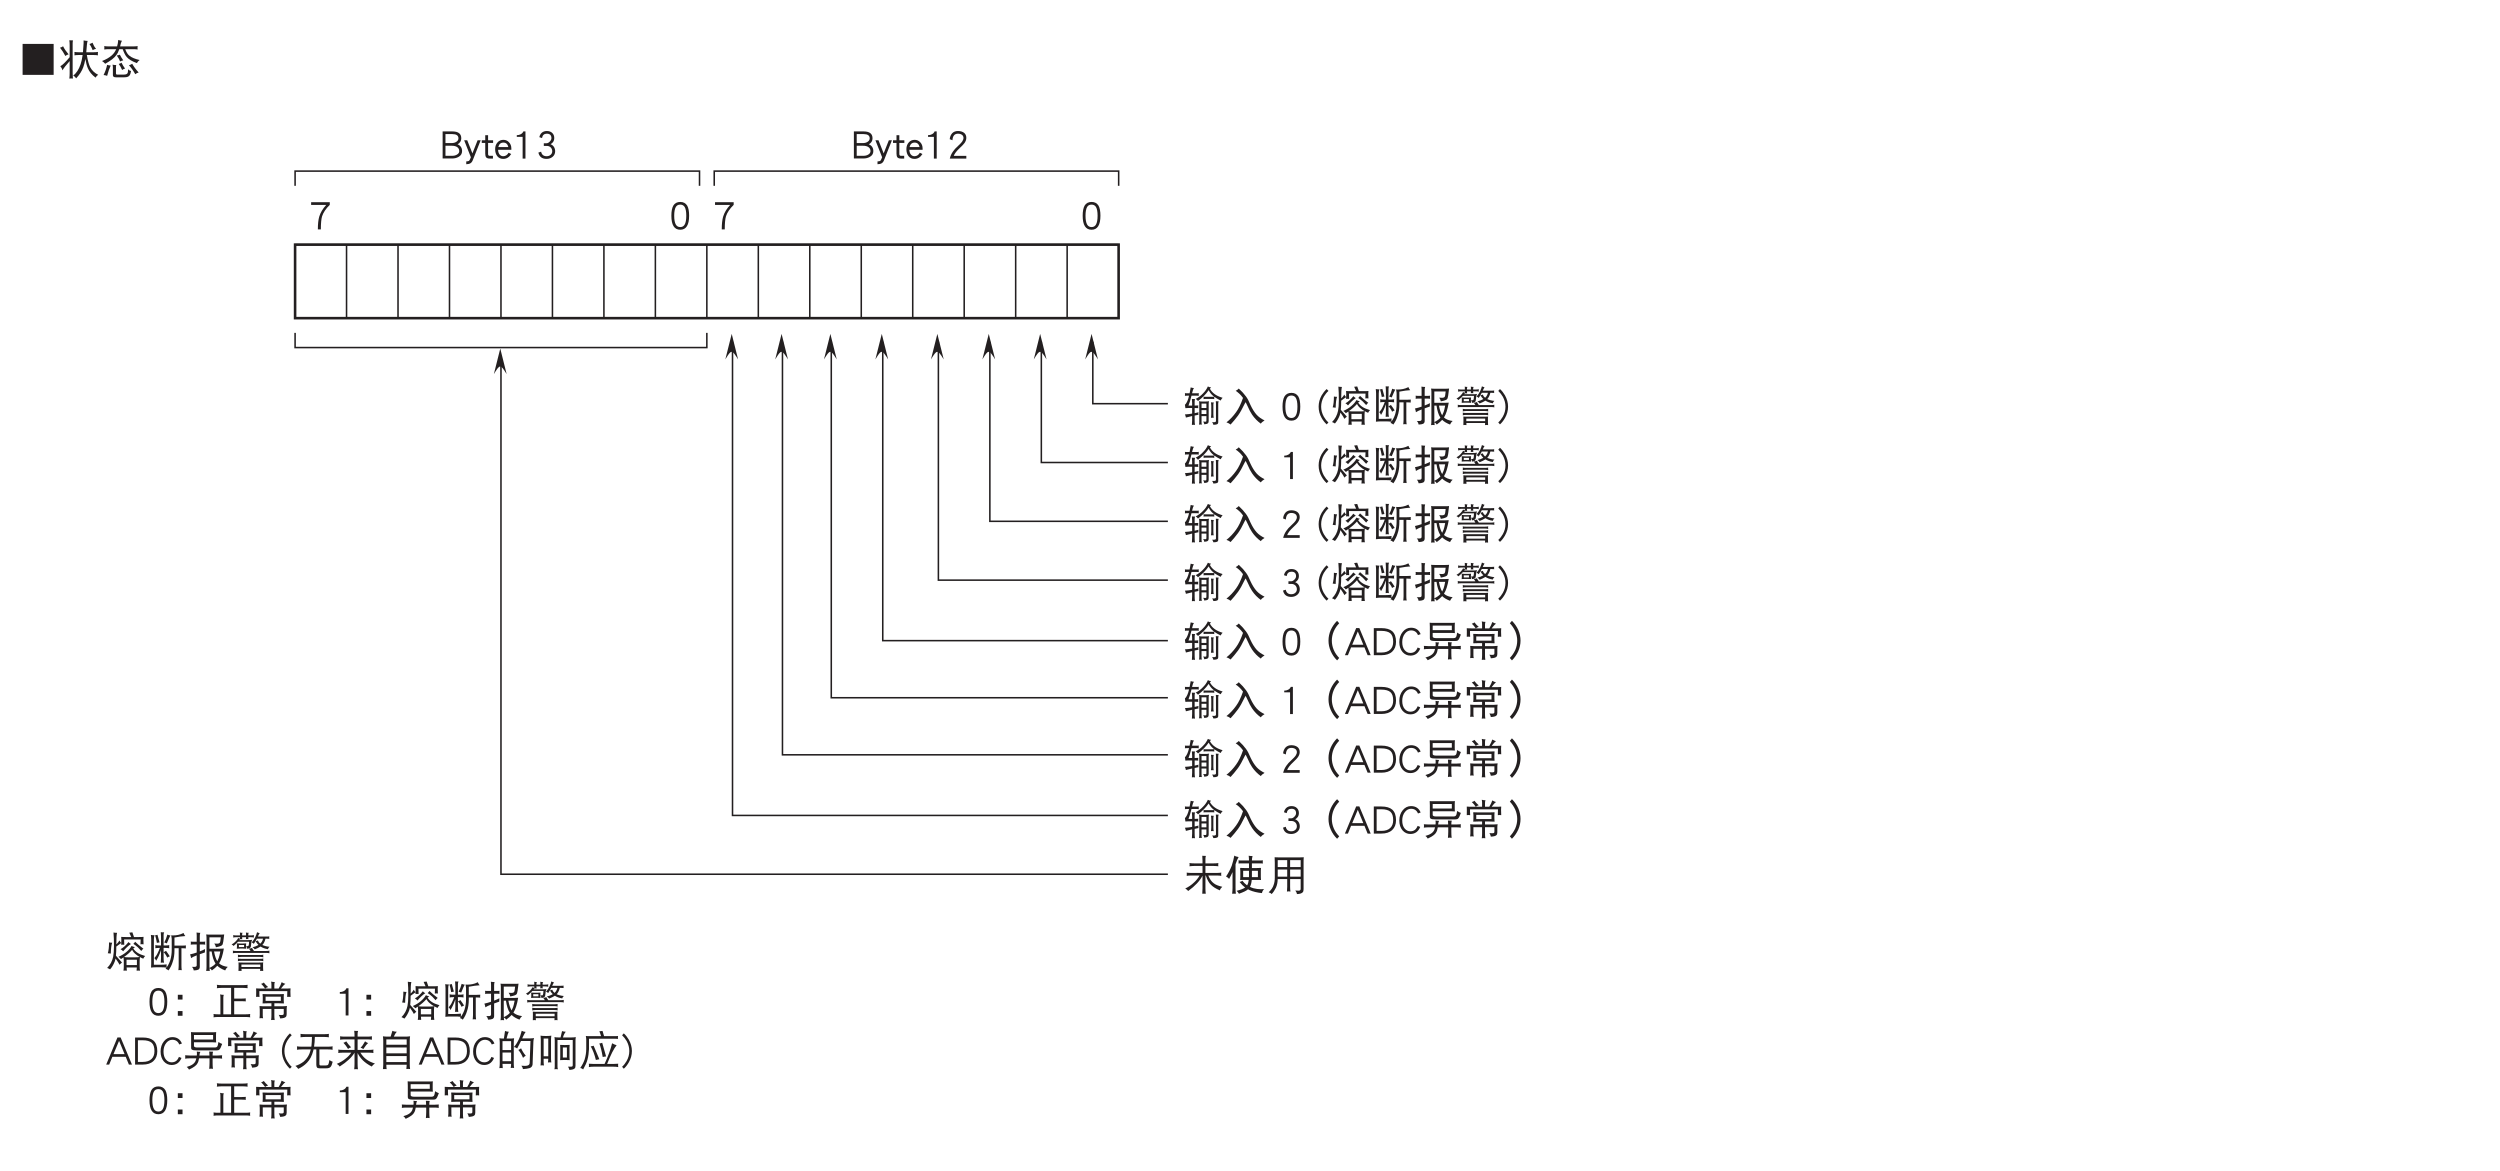 <?xml version="1.0" encoding="UTF-8"?>
<svg xmlns="http://www.w3.org/2000/svg" xmlns:xlink="http://www.w3.org/1999/xlink" width="481.89pt" height="225.73pt" viewBox="0 0 481.89 225.73" version="1.2">
<defs>
<g>
<symbol overflow="visible" id="glyph0-0">
<path style="stroke:none;" d=""/>
</symbol>
<symbol overflow="visible" id="glyph0-1">
<path style="stroke:none;" d="M 6.984 0.109 L 6.984 -5.859 L 1 -5.859 L 1 0.109 Z M 6.984 0.109 "/>
</symbol>
<symbol overflow="visible" id="glyph0-2">
<path style="stroke:none;" d="M 0.812 -5.406 C 0.641 -5.281 0.453 -5.188 0.219 -5.125 C 0.594 -4.656 0.938 -4.141 1.25 -3.531 C 1.438 -3.688 1.641 -3.797 1.875 -3.844 C 1.422 -4.375 1.062 -4.891 0.812 -5.406 Z M 2.016 -6.562 C 2.062 -6.25 2.078 -5.938 2.078 -5.625 L 2.078 -3.297 C 1.281 -2.344 0.688 -1.766 0.281 -1.562 C 0.484 -1.328 0.625 -1.062 0.703 -0.766 C 0.906 -1.156 1.359 -1.75 2.078 -2.547 L 2.078 -0.25 C 2.078 0.109 2.062 0.469 2.016 0.828 C 2.125 0.812 2.25 0.797 2.359 0.797 C 2.469 0.797 2.594 0.812 2.703 0.828 C 2.672 0.469 2.656 0.109 2.656 -0.25 L 2.656 -5.969 C 2.656 -6.188 2.672 -6.375 2.734 -6.531 C 2.453 -6.531 2.219 -6.547 2.016 -6.562 Z M 3 -4.312 C 3.016 -4.203 3.016 -4.078 3.016 -3.969 C 3.016 -3.859 3.016 -3.766 3 -3.656 C 3.297 -3.703 3.594 -3.719 3.891 -3.719 L 4.578 -3.719 C 4.484 -3 4.344 -2.406 4.188 -1.938 C 3.844 -0.938 3.375 -0.203 2.766 0.234 C 3 0.375 3.188 0.547 3.328 0.781 C 4 0.062 4.453 -0.656 4.703 -1.375 C 4.844 -1.75 4.984 -2.281 5.109 -2.938 C 5.25 -2.156 5.406 -1.562 5.578 -1.188 C 5.859 -0.5 6.359 0.109 7.078 0.641 C 7.188 0.422 7.359 0.234 7.578 0.094 C 6.906 -0.234 6.391 -0.719 6.047 -1.344 C 5.797 -1.828 5.578 -2.609 5.391 -3.719 L 6.641 -3.719 C 6.938 -3.719 7.234 -3.703 7.547 -3.656 C 7.516 -3.766 7.516 -3.859 7.516 -3.969 C 7.516 -4.078 7.516 -4.203 7.547 -4.312 C 7.234 -4.266 6.938 -4.25 6.641 -4.25 L 5.281 -4.25 C 5.328 -4.688 5.375 -5.172 5.406 -5.703 C 5.438 -6.031 5.484 -6.266 5.547 -6.438 C 5.328 -6.438 5.062 -6.469 4.766 -6.531 L 4.766 -6 C 4.734 -5.359 4.688 -4.781 4.641 -4.25 L 3.891 -4.25 C 3.594 -4.25 3.297 -4.266 3 -4.312 Z M 6.484 -6.094 C 6.281 -5.969 6.078 -5.875 5.891 -5.844 C 6.109 -5.547 6.328 -5.156 6.516 -4.656 C 6.75 -4.797 6.969 -4.875 7.172 -4.906 C 6.875 -5.234 6.656 -5.641 6.484 -6.094 Z M 6.484 -6.094 "/>
</symbol>
<symbol overflow="visible" id="glyph0-3">
<path style="stroke:none;" d="M 0.75 -5.438 C 0.766 -5.312 0.781 -5.203 0.781 -5.094 C 0.781 -4.984 0.766 -4.875 0.75 -4.781 C 1.047 -4.828 1.344 -4.844 1.656 -4.844 L 3.062 -4.844 C 2.844 -4.359 2.562 -3.953 2.203 -3.641 C 1.719 -3.219 1.109 -2.859 0.328 -2.562 C 0.578 -2.391 0.781 -2.219 0.938 -2.031 C 1.984 -2.609 2.703 -3.156 3.078 -3.703 C 3.297 -3.969 3.484 -4.344 3.656 -4.844 L 4.312 -4.844 C 4.562 -4.141 4.828 -3.625 5.094 -3.328 C 5.469 -2.891 6.109 -2.5 7.047 -2.156 C 7.172 -2.391 7.344 -2.594 7.578 -2.75 C 6.703 -2.953 6.047 -3.219 5.609 -3.578 C 5.281 -3.828 5.016 -4.25 4.797 -4.844 L 6.297 -4.844 C 6.594 -4.844 6.906 -4.828 7.203 -4.781 C 7.172 -4.875 7.172 -4.984 7.172 -5.094 C 7.172 -5.203 7.172 -5.312 7.203 -5.438 C 6.906 -5.391 6.594 -5.375 6.297 -5.375 L 3.812 -5.375 C 3.859 -5.531 3.906 -5.719 3.938 -5.906 C 4 -6.109 4.078 -6.297 4.172 -6.469 C 3.938 -6.484 3.703 -6.547 3.453 -6.625 C 3.422 -6.203 3.359 -5.781 3.234 -5.375 L 1.656 -5.375 C 1.344 -5.375 1.047 -5.391 0.75 -5.438 Z M 3.766 -3.781 C 3.578 -3.703 3.391 -3.656 3.172 -3.625 C 3.484 -3.203 3.688 -2.828 3.797 -2.469 C 4.016 -2.578 4.219 -2.656 4.422 -2.688 C 4.156 -3.078 3.922 -3.438 3.766 -3.781 Z M 1.312 -1.828 C 1.172 -1.141 0.938 -0.484 0.625 0.141 C 0.844 0.156 1.078 0.203 1.312 0.297 C 1.516 -0.469 1.734 -1.125 2 -1.688 C 1.734 -1.703 1.5 -1.75 1.312 -1.828 Z M 2.359 -1.859 C 2.406 -1.641 2.422 -1.438 2.422 -1.25 L 2.422 0.172 C 2.422 0.453 2.625 0.578 3 0.578 L 4.641 0.578 C 5.125 0.578 5.438 0.469 5.609 0.25 C 5.75 0.078 5.859 -0.203 5.922 -0.625 C 5.672 -0.688 5.484 -0.812 5.359 -0.969 C 5.359 -0.516 5.297 -0.234 5.172 -0.125 C 5.031 0 4.828 0.062 4.516 0.062 L 3.234 0.062 C 3.094 0.062 3.016 -0.031 3.016 -0.203 L 3.016 -1.438 C 3.016 -1.578 3.031 -1.688 3.078 -1.781 C 2.844 -1.781 2.609 -1.797 2.359 -1.859 Z M 4.078 -2.25 C 3.938 -2.141 3.766 -2.047 3.547 -2 C 3.797 -1.672 4.016 -1.266 4.203 -0.828 C 4.391 -0.969 4.562 -1.047 4.766 -1.109 C 4.484 -1.5 4.25 -1.875 4.078 -2.25 Z M 6.141 -2.031 C 5.969 -1.906 5.766 -1.812 5.516 -1.75 C 5.969 -1.25 6.375 -0.672 6.734 -0.016 C 6.938 -0.188 7.156 -0.297 7.391 -0.344 C 6.859 -0.922 6.453 -1.484 6.141 -2.031 Z M 6.141 -2.031 "/>
</symbol>
<symbol overflow="visible" id="glyph0-4">
<path style="stroke:none;" d="M 0.672 -4.656 C 0.672 -3.75 0.594 -3.062 0.438 -2.562 C 0.609 -2.562 0.812 -2.531 1.016 -2.5 C 1.031 -3.5 1.125 -4.188 1.281 -4.594 C 1.078 -4.594 0.875 -4.609 0.672 -4.656 Z M 1.531 -6.562 C 1.594 -5.891 1.625 -5 1.625 -3.938 C 1.625 -3.062 1.562 -2.375 1.469 -1.891 C 1.297 -1.062 0.922 -0.344 0.312 0.266 C 0.5 0.328 0.688 0.438 0.875 0.547 C 1.25 0.125 1.547 -0.391 1.781 -0.984 C 1.844 -1.141 1.891 -1.312 1.938 -1.547 C 2.328 -1 2.578 -0.609 2.703 -0.344 C 2.859 -0.516 3.016 -0.656 3.172 -0.766 C 2.719 -1.281 2.328 -1.734 2 -2.094 C 2.047 -2.562 2.078 -3.156 2.078 -3.859 C 2.328 -4.016 2.562 -4.188 2.797 -4.375 C 2.891 -4.453 2.984 -4.5 3.031 -4.531 C 3.031 -4.531 3.047 -4.531 3.047 -4.531 C 3.047 -4.531 3.031 -4.547 3.031 -4.547 C 2.891 -4.672 2.766 -4.828 2.672 -5.031 C 2.562 -4.812 2.422 -4.625 2.25 -4.453 C 2.203 -4.391 2.141 -4.328 2.078 -4.281 C 2.078 -5.453 2.125 -6.188 2.219 -6.5 C 1.953 -6.5 1.719 -6.516 1.531 -6.562 Z M 5.172 -6.594 C 4.969 -6.562 4.766 -6.547 4.578 -6.531 C 4.703 -6.297 4.828 -6.016 4.953 -5.688 L 3.891 -5.688 C 3.594 -5.688 3.312 -5.688 3.016 -5.719 C 3.031 -5.516 3.047 -5.312 3.047 -5.125 C 3.047 -4.938 3.047 -4.75 3.031 -4.547 L 3.031 -4.531 C 3.031 -4.422 3.031 -4.297 3.016 -4.188 C 3.109 -4.203 3.203 -4.219 3.312 -4.219 C 3.406 -4.219 3.5 -4.203 3.609 -4.188 C 3.594 -4.531 3.578 -4.875 3.578 -5.219 L 6.766 -5.219 C 6.766 -4.906 6.75 -4.594 6.734 -4.281 C 6.828 -4.297 6.938 -4.312 7.047 -4.312 C 7.141 -4.312 7.219 -4.297 7.328 -4.281 C 7.312 -4.578 7.297 -4.891 7.297 -5.188 C 7.297 -5.359 7.312 -5.547 7.328 -5.719 C 7.031 -5.688 6.734 -5.688 6.453 -5.688 L 5.484 -5.688 C 5.375 -6.016 5.266 -6.312 5.172 -6.594 Z M 4.422 -4.719 C 3.938 -4.094 3.422 -3.641 2.891 -3.344 C 3.094 -3.234 3.25 -3.109 3.391 -2.938 C 3.906 -3.562 4.422 -4.047 4.891 -4.344 C 4.734 -4.438 4.578 -4.562 4.422 -4.719 Z M 5.703 -4.781 C 5.609 -4.609 5.484 -4.484 5.359 -4.375 C 5.625 -4.203 5.922 -3.984 6.234 -3.703 C 6.516 -3.422 6.734 -3.188 6.891 -3 C 7.016 -3.188 7.141 -3.344 7.297 -3.438 C 6.641 -3.938 6.094 -4.391 5.703 -4.781 Z M 5.016 -3.969 C 4.797 -3.562 4.469 -3.188 4.062 -2.844 C 3.641 -2.469 3.109 -2.141 2.484 -1.875 C 2.703 -1.734 2.859 -1.594 2.969 -1.438 C 3.125 -1.547 3.297 -1.656 3.469 -1.766 C 3.5 -1.547 3.516 -1.328 3.516 -1.109 L 3.516 -0.016 C 3.516 0.266 3.5 0.531 3.453 0.797 C 3.609 0.781 3.719 0.781 3.766 0.781 C 3.828 0.781 3.938 0.781 4.109 0.797 C 4.078 0.594 4.062 0.391 4.062 0.172 L 6.031 0.172 C 6.031 0.391 6.016 0.594 5.984 0.797 C 6.156 0.781 6.266 0.781 6.328 0.781 C 6.375 0.781 6.484 0.781 6.641 0.797 C 6.594 0.531 6.578 0.266 6.578 -0.016 L 6.578 -1.109 C 6.578 -1.328 6.594 -1.578 6.641 -1.828 C 6.828 -1.703 7.031 -1.609 7.266 -1.516 C 7.359 -1.719 7.484 -1.891 7.641 -2.031 C 7 -2.219 6.5 -2.422 6.188 -2.641 C 5.844 -2.859 5.562 -3.141 5.344 -3.484 C 5.469 -3.578 5.562 -3.672 5.672 -3.75 C 5.438 -3.781 5.219 -3.859 5.016 -3.969 Z M 4.047 -0.281 L 4.047 -1.312 L 6.047 -1.312 L 6.047 -0.281 Z M 3.562 -1.844 C 4.172 -2.266 4.688 -2.719 5.125 -3.219 C 5.297 -2.859 5.547 -2.578 5.859 -2.344 C 6.047 -2.172 6.281 -2 6.594 -1.844 C 6.328 -1.797 6.062 -1.781 5.797 -1.781 L 4.297 -1.781 C 4.062 -1.781 3.812 -1.797 3.562 -1.844 Z M 3.562 -1.844 "/>
</symbol>
<symbol overflow="visible" id="glyph0-5">
<path style="stroke:none;" d="M 2.016 -6.125 C 1.844 -6.062 1.688 -6.031 1.562 -6.031 C 1.688 -5.656 1.797 -5.172 1.906 -4.562 C 2.062 -4.609 2.234 -4.641 2.422 -4.656 Z M 3.922 -6.156 C 3.781 -5.594 3.578 -5.078 3.328 -4.625 C 3.5 -4.594 3.672 -4.547 3.828 -4.469 C 4.156 -5.281 4.391 -5.797 4.516 -6 C 4.312 -6.016 4.125 -6.062 3.922 -6.156 Z M 1.594 -4.125 C 1.609 -4.016 1.625 -3.906 1.625 -3.812 C 1.625 -3.719 1.609 -3.625 1.594 -3.531 C 1.859 -3.562 2.125 -3.594 2.391 -3.594 L 2.484 -3.594 C 2.359 -3.25 2.234 -2.938 2.094 -2.672 C 1.922 -2.266 1.688 -1.922 1.422 -1.625 C 1.578 -1.5 1.688 -1.312 1.766 -1.109 C 2.141 -1.719 2.453 -2.406 2.703 -3.172 L 2.703 -1.688 C 2.703 -1.375 2.688 -1.047 2.656 -0.734 C 2.75 -0.75 2.844 -0.766 2.969 -0.766 C 3.062 -0.766 3.156 -0.75 3.281 -0.734 C 3.219 -1.047 3.203 -1.375 3.203 -1.688 L 3.203 -3.594 L 3.484 -3.594 C 3.766 -3.594 4.031 -3.562 4.297 -3.531 C 4.281 -3.625 4.266 -3.719 4.266 -3.812 C 4.266 -3.906 4.281 -4.016 4.297 -4.125 C 4.031 -4.078 3.766 -4.062 3.484 -4.062 L 3.203 -4.062 L 3.203 -6.094 C 3.203 -6.281 3.234 -6.453 3.312 -6.594 C 3.047 -6.594 2.828 -6.594 2.656 -6.625 C 2.688 -6.344 2.703 -6.062 2.703 -5.781 L 2.703 -4.062 L 2.391 -4.062 C 2.125 -4.062 1.859 -4.078 1.594 -4.125 Z M 3.672 -3.031 C 3.547 -2.938 3.391 -2.844 3.203 -2.781 C 3.359 -2.625 3.5 -2.438 3.641 -2.219 C 3.766 -2.016 3.844 -1.859 3.891 -1.719 C 4.109 -1.859 4.266 -1.938 4.391 -1.969 C 4.328 -2.062 4.266 -2.156 4.203 -2.266 C 4.109 -2.406 4 -2.594 3.844 -2.781 C 3.766 -2.891 3.703 -2.969 3.672 -3.031 Z M 0.75 -6.094 C 0.781 -5.797 0.812 -5.531 0.812 -5.25 L 0.812 -0.547 C 0.812 -0.312 0.797 -0.062 0.781 0.203 C 1.141 0.156 1.5 0.141 1.875 0.141 L 2.656 0.141 C 3.016 0.141 3.391 0.156 3.766 0.203 C 3.703 0.281 3.656 0.344 3.578 0.438 C 3.781 0.484 3.953 0.594 4.141 0.75 C 4.5 0.25 4.766 -0.266 4.938 -0.844 C 5.188 -1.531 5.297 -2.297 5.297 -3.156 L 5.297 -3.531 L 6.109 -3.531 L 6.109 -0.172 C 6.109 0.125 6.078 0.422 6.047 0.703 C 6.141 0.688 6.25 0.672 6.359 0.672 C 6.469 0.672 6.594 0.688 6.703 0.703 C 6.656 0.422 6.641 0.125 6.641 -0.172 L 6.641 -3.531 L 6.734 -3.531 C 7.062 -3.531 7.328 -3.516 7.516 -3.5 C 7.484 -3.578 7.484 -3.672 7.484 -3.781 C 7.484 -3.859 7.484 -3.953 7.516 -4.062 C 7.234 -4.047 6.969 -4.031 6.734 -4.031 L 5.297 -4.031 L 5.297 -5.594 C 6.141 -5.75 6.844 -5.859 7.391 -5.875 C 7.219 -6.062 7.109 -6.266 7.047 -6.469 C 6.672 -6.281 6.328 -6.156 5.984 -6.094 C 5.688 -6.031 5.359 -6 5.016 -6 C 4.906 -6 4.781 -6 4.672 -6.031 C 4.719 -5.797 4.75 -5.562 4.766 -5.344 L 4.766 -3.156 C 4.766 -2.5 4.672 -1.875 4.5 -1.266 C 4.344 -0.766 4.109 -0.281 3.797 0.156 C 3.781 0.078 3.766 -0.016 3.766 -0.109 C 3.766 -0.203 3.781 -0.297 3.797 -0.422 C 3.422 -0.375 3.031 -0.344 2.656 -0.344 L 1.328 -0.344 L 1.328 -5.25 C 1.328 -5.594 1.375 -5.859 1.469 -6.031 C 1.219 -6.031 0.969 -6.047 0.75 -6.094 Z M 0.75 -6.094 "/>
</symbol>
<symbol overflow="visible" id="glyph0-6">
<path style="stroke:none;" d="M 0.438 -4.812 C 0.453 -4.719 0.469 -4.625 0.469 -4.531 C 0.469 -4.422 0.453 -4.312 0.438 -4.219 C 0.562 -4.234 0.672 -4.25 0.812 -4.25 L 1.594 -4.25 L 1.594 -2.703 C 1.188 -2.562 0.766 -2.438 0.312 -2.344 C 0.422 -2.078 0.484 -1.844 0.5 -1.625 C 0.703 -1.766 1.062 -1.953 1.594 -2.156 L 1.594 -0.25 C 1.594 -0.047 1.453 0.062 1.188 0.062 L 0.672 0.062 C 0.859 0.234 0.969 0.469 1.016 0.75 C 1.391 0.75 1.688 0.688 1.875 0.609 C 2.078 0.516 2.188 0.328 2.188 0.062 L 2.188 -2.375 C 2.469 -2.484 2.797 -2.594 3.172 -2.719 C 3.172 -2.828 3.188 -3.062 3.203 -3.375 C 2.875 -3.203 2.531 -3.047 2.188 -2.922 L 2.188 -4.25 L 2.859 -4.25 C 2.984 -4.25 3.109 -4.234 3.234 -4.219 C 3.219 -4.312 3.203 -4.422 3.203 -4.531 C 3.203 -4.625 3.219 -4.719 3.234 -4.812 C 3.109 -4.797 2.984 -4.781 2.859 -4.781 L 2.188 -4.781 L 2.188 -5.906 C 2.188 -6.125 2.219 -6.328 2.281 -6.5 C 2.016 -6.5 1.781 -6.516 1.562 -6.562 C 1.578 -6.359 1.594 -6.188 1.594 -6 L 1.594 -4.781 L 0.812 -4.781 C 0.672 -4.781 0.562 -4.797 0.438 -4.812 Z M 3.422 -6.188 C 3.469 -5.953 3.484 -5.703 3.484 -5.469 L 3.484 -0.016 C 3.484 0.281 3.469 0.578 3.422 0.859 C 3.531 0.844 3.656 0.828 3.766 0.828 C 3.875 0.828 4 0.844 4.109 0.859 C 4.094 0.688 4.078 0.516 4.062 0.328 C 4.266 0.422 4.422 0.562 4.516 0.75 C 4.969 0.422 5.312 0.125 5.562 -0.156 C 5.922 0.203 6.422 0.5 7.078 0.75 C 7.188 0.484 7.359 0.25 7.578 0.062 C 6.859 -0.031 6.297 -0.25 5.906 -0.609 C 6.109 -0.938 6.297 -1.328 6.438 -1.797 C 6.594 -2.297 6.719 -2.844 6.828 -3.469 C 6.578 -3.453 6.328 -3.438 6.078 -3.438 L 4.047 -3.438 L 4.047 -5.625 L 6.234 -5.625 C 6.188 -5 6.109 -4.625 6 -4.531 C 5.891 -4.453 5.734 -4.406 5.547 -4.406 C 5.422 -4.406 5.234 -4.422 4.984 -4.438 C 5.156 -4.219 5.25 -3.969 5.297 -3.719 C 6 -3.844 6.422 -4 6.547 -4.188 C 6.656 -4.391 6.781 -5.047 6.891 -6.188 C 6.625 -6.156 6.359 -6.156 6.109 -6.156 L 4.203 -6.156 C 3.938 -6.156 3.688 -6.156 3.422 -6.188 Z M 4.062 0.266 C 4.047 0.172 4.047 0.094 4.047 -0.016 L 4.047 -2.906 L 4.469 -2.906 C 4.609 -1.906 4.859 -1.141 5.188 -0.625 C 5.203 -0.609 5.219 -0.594 5.234 -0.578 C 4.984 -0.266 4.594 0 4.062 0.266 Z M 4.938 -2.906 L 6.141 -2.906 C 6.031 -2.344 5.938 -1.922 5.844 -1.672 C 5.75 -1.438 5.672 -1.234 5.562 -1.031 C 5.297 -1.438 5.094 -2.062 4.938 -2.906 Z M 4.938 -2.906 "/>
</symbol>
<symbol overflow="visible" id="glyph0-7">
<path style="stroke:none;" d="M 0.625 -6.062 C 0.641 -5.969 0.656 -5.891 0.656 -5.812 C 0.656 -5.734 0.641 -5.656 0.625 -5.594 C 0.812 -5.625 1.016 -5.656 1.219 -5.656 L 1.938 -5.656 L 1.938 -5.438 C 1.938 -5.422 1.922 -5.391 1.922 -5.375 C 1.797 -5.406 1.688 -5.453 1.594 -5.5 C 1.516 -5.312 1.359 -5.109 1.141 -4.875 C 0.953 -4.656 0.672 -4.453 0.328 -4.25 C 0.5 -4.172 0.609 -4.078 0.703 -3.969 C 1.016 -4.219 1.297 -4.5 1.562 -4.781 L 3.703 -4.781 C 3.688 -4.547 3.672 -4.359 3.656 -4.234 C 3.625 -4.031 3.562 -3.938 3.484 -3.938 L 3.141 -3.938 C 3.234 -3.781 3.297 -3.609 3.312 -3.438 C 3.484 -3.438 3.641 -3.469 3.766 -3.531 C 3.906 -3.594 4.016 -3.719 4.047 -3.906 C 4.062 -4.109 4.094 -4.375 4.141 -4.688 C 4.172 -4.844 4.219 -5 4.297 -5.156 C 4.031 -5.109 3.766 -5.094 3.484 -5.094 L 1.797 -5.094 C 1.797 -5.094 1.797 -5.094 1.812 -5.109 C 1.859 -5.156 1.891 -5.203 1.938 -5.25 C 2 -5.266 2.062 -5.281 2.141 -5.281 C 2.234 -5.281 2.312 -5.266 2.391 -5.25 C 2.375 -5.312 2.359 -5.375 2.359 -5.438 L 2.359 -5.656 L 3.109 -5.656 L 3.109 -5.469 C 3.109 -5.406 3.094 -5.344 3.078 -5.281 C 3.156 -5.297 3.25 -5.312 3.328 -5.312 C 3.406 -5.312 3.5 -5.297 3.578 -5.281 C 3.562 -5.344 3.547 -5.406 3.547 -5.469 L 3.547 -5.656 L 4.047 -5.656 C 4.234 -5.656 4.438 -5.625 4.641 -5.594 C 4.625 -5.656 4.609 -5.734 4.609 -5.812 C 4.609 -5.891 4.625 -5.969 4.641 -6.062 C 4.438 -6.016 4.234 -6 4.047 -6 L 3.547 -6 L 3.547 -6.281 C 3.547 -6.344 3.578 -6.406 3.656 -6.5 C 3.453 -6.5 3.25 -6.516 3.078 -6.562 C 3.094 -6.5 3.109 -6.453 3.109 -6.406 L 3.109 -6 L 2.359 -6 L 2.359 -6.281 C 2.359 -6.344 2.391 -6.406 2.453 -6.5 C 2.266 -6.5 2.078 -6.516 1.906 -6.562 C 1.922 -6.5 1.938 -6.453 1.938 -6.406 L 1.938 -6 L 1.219 -6 C 1.016 -6 0.812 -6.016 0.625 -6.062 Z M 1.328 -4.469 C 1.328 -4.359 1.344 -4.25 1.359 -4.156 L 1.359 -3.844 C 1.359 -3.703 1.344 -3.562 1.328 -3.438 C 1.547 -3.453 1.766 -3.469 2 -3.469 L 2.484 -3.469 C 2.703 -3.469 2.922 -3.453 3.141 -3.438 C 3.125 -3.562 3.109 -3.703 3.109 -3.844 L 3.109 -4.156 C 3.109 -4.25 3.125 -4.359 3.141 -4.469 C 2.922 -4.453 2.703 -4.438 2.484 -4.438 L 2 -4.438 C 1.766 -4.438 1.547 -4.453 1.328 -4.469 Z M 2.734 -3.75 L 1.734 -3.75 L 1.734 -4.156 L 2.734 -4.156 Z M 5.234 -6.625 C 5.172 -6.344 5.047 -6.016 4.875 -5.641 C 4.703 -5.297 4.484 -4.969 4.203 -4.656 C 4.375 -4.578 4.516 -4.484 4.609 -4.375 C 4.828 -4.688 5.016 -5.016 5.203 -5.375 L 6.391 -5.375 C 6.328 -5.109 6.234 -4.891 6.109 -4.703 C 6.031 -4.594 5.953 -4.5 5.844 -4.406 C 5.625 -4.578 5.484 -4.781 5.391 -5.031 L 4.953 -4.875 C 5.125 -4.578 5.312 -4.344 5.5 -4.172 C 5.469 -4.141 5.438 -4.125 5.406 -4.109 C 5.109 -3.938 4.766 -3.812 4.359 -3.719 C 4.547 -3.609 4.688 -3.469 4.797 -3.312 C 5.203 -3.469 5.562 -3.641 5.891 -3.844 C 5.891 -3.844 5.891 -3.844 5.906 -3.859 C 6.281 -3.609 6.75 -3.438 7.328 -3.344 C 7.375 -3.516 7.469 -3.672 7.641 -3.812 C 7.109 -3.859 6.656 -3.969 6.25 -4.156 C 6.375 -4.281 6.484 -4.422 6.562 -4.578 C 6.672 -4.766 6.781 -5.031 6.859 -5.375 L 6.984 -5.375 C 7.25 -5.375 7.453 -5.359 7.609 -5.344 C 7.578 -5.406 7.578 -5.5 7.578 -5.594 C 7.578 -5.656 7.578 -5.734 7.609 -5.812 C 7.391 -5.781 7.172 -5.781 6.984 -5.781 L 5.391 -5.781 C 5.453 -5.875 5.484 -5.969 5.531 -6.078 C 5.609 -6.25 5.672 -6.359 5.734 -6.438 C 5.531 -6.484 5.359 -6.547 5.234 -6.625 Z M 4.266 -3.594 C 4.078 -3.516 3.875 -3.469 3.672 -3.438 C 3.797 -3.297 3.891 -3.141 3.969 -3 L 1.219 -3 C 0.984 -3 0.781 -3.016 0.562 -3.062 C 0.578 -2.984 0.594 -2.891 0.594 -2.812 C 0.594 -2.734 0.578 -2.641 0.562 -2.562 C 0.781 -2.609 0.984 -2.625 1.219 -2.625 L 6.984 -2.625 C 7.203 -2.625 7.422 -2.609 7.641 -2.562 C 7.609 -2.641 7.609 -2.734 7.609 -2.812 C 7.609 -2.891 7.609 -2.984 7.641 -3.062 C 7.422 -3.016 7.203 -3 6.984 -3 L 4.641 -3 C 4.484 -3.203 4.359 -3.406 4.266 -3.594 Z M 1.531 -2.281 C 1.547 -2.203 1.562 -2.109 1.562 -2.031 C 1.562 -1.953 1.547 -1.875 1.531 -1.781 C 1.734 -1.828 1.953 -1.859 2.188 -1.859 L 5.797 -1.859 C 6.016 -1.859 6.234 -1.828 6.453 -1.781 C 6.422 -1.875 6.422 -1.953 6.422 -2.031 C 6.422 -2.109 6.422 -2.203 6.453 -2.281 C 6.234 -2.234 6.016 -2.219 5.797 -2.219 L 2.188 -2.219 C 1.953 -2.219 1.734 -2.234 1.531 -2.281 Z M 1.531 -1.547 C 1.547 -1.453 1.562 -1.359 1.562 -1.281 C 1.562 -1.203 1.547 -1.125 1.531 -1.031 C 1.734 -1.078 1.953 -1.109 2.188 -1.109 L 5.797 -1.109 C 6.016 -1.109 6.234 -1.078 6.453 -1.031 C 6.422 -1.125 6.422 -1.203 6.422 -1.281 C 6.422 -1.359 6.422 -1.453 6.453 -1.547 C 6.234 -1.5 6.016 -1.484 5.797 -1.484 L 2.188 -1.484 C 1.953 -1.484 1.734 -1.5 1.531 -1.547 Z M 1.656 -0.797 C 1.672 -0.594 1.672 -0.422 1.672 -0.219 C 1.672 0.141 1.672 0.5 1.656 0.859 C 1.734 0.844 1.844 0.828 1.938 0.828 C 2.031 0.828 2.125 0.844 2.25 0.859 C 2.234 0.734 2.234 0.594 2.234 0.453 L 5.844 0.453 C 5.844 0.578 5.828 0.719 5.828 0.859 C 5.938 0.844 6.031 0.828 6.141 0.828 C 6.234 0.828 6.328 0.844 6.422 0.859 C 6.391 0.453 6.391 0.047 6.391 -0.344 C 6.391 -0.5 6.391 -0.641 6.422 -0.797 C 6.125 -0.766 5.844 -0.766 5.547 -0.766 L 2.516 -0.766 C 2.234 -0.766 1.938 -0.766 1.656 -0.797 Z M 2.219 0.094 C 2.219 -0.062 2.219 -0.219 2.219 -0.391 L 5.859 -0.391 C 5.859 -0.219 5.859 -0.078 5.859 0.094 Z M 2.219 0.094 "/>
</symbol>
<symbol overflow="visible" id="glyph0-8">
<path style="stroke:none;" d=""/>
</symbol>
<symbol overflow="visible" id="glyph0-9">
<path style="stroke:none;" d="M 3.906 -2.703 C 3.906 -3.562 3.781 -4.219 3.531 -4.656 C 3.234 -5.125 2.797 -5.359 2.203 -5.359 C 1.594 -5.359 1.141 -5.125 0.859 -4.656 C 0.609 -4.219 0.484 -3.562 0.484 -2.703 C 0.484 -0.906 1.047 0 2.203 0 C 3.328 0 3.906 -0.906 3.906 -2.703 Z M 3.359 -2.703 C 3.359 -1.922 3.25 -1.344 3.047 -1 C 2.859 -0.672 2.578 -0.516 2.203 -0.516 C 1.812 -0.516 1.531 -0.672 1.344 -1 C 1.141 -1.344 1.031 -1.922 1.031 -2.703 C 1.031 -3.484 1.141 -4.047 1.344 -4.391 C 1.516 -4.688 1.797 -4.844 2.203 -4.844 C 2.578 -4.844 2.859 -4.688 3.047 -4.391 C 3.25 -4.047 3.359 -3.484 3.359 -2.703 Z M 3.359 -2.703 "/>
</symbol>
<symbol overflow="visible" id="glyph0-10">
<path style="stroke:none;" d="M 2.453 -3.125 L 2.453 -4.047 L 1.547 -4.047 L 1.547 -3.125 Z M 2.453 0 L 2.453 -0.906 L 1.547 -0.906 L 1.547 0 Z M 2.453 0 "/>
</symbol>
<symbol overflow="visible" id="glyph0-11">
<path style="stroke:none;" d="M 1.078 -5.969 C 1.109 -5.859 1.125 -5.734 1.125 -5.625 C 1.125 -5.516 1.109 -5.406 1.078 -5.312 C 1.391 -5.344 1.688 -5.375 2 -5.375 L 3.828 -5.375 L 3.828 -0.281 L 2.328 -0.281 L 2.328 -3.5 C 2.328 -3.719 2.359 -3.891 2.422 -4.031 C 2.141 -4.031 1.906 -4.062 1.703 -4.125 C 1.75 -3.922 1.766 -3.719 1.766 -3.5 L 1.766 -0.281 L 1.328 -0.281 C 1.031 -0.281 0.734 -0.297 0.438 -0.344 C 0.453 -0.234 0.469 -0.125 0.469 -0.016 C 0.469 0.094 0.453 0.188 0.438 0.297 C 0.734 0.25 1.031 0.234 1.328 0.234 L 6.609 0.234 C 6.906 0.234 7.203 0.25 7.516 0.297 C 7.484 0.188 7.484 0.094 7.484 -0.016 C 7.484 -0.125 7.484 -0.234 7.516 -0.344 C 7.203 -0.297 6.906 -0.281 6.609 -0.281 L 4.422 -0.281 L 4.422 -2.812 L 5.891 -2.812 C 6.219 -2.812 6.469 -2.797 6.672 -2.781 C 6.656 -2.859 6.641 -2.953 6.641 -3.062 C 6.641 -3.141 6.656 -3.234 6.672 -3.344 C 6.391 -3.328 6.125 -3.312 5.891 -3.312 L 4.422 -3.312 L 4.422 -5.375 L 6.109 -5.375 C 6.406 -5.375 6.703 -5.344 7.016 -5.312 C 7 -5.406 6.984 -5.516 6.984 -5.625 C 6.984 -5.734 7 -5.859 7.016 -5.969 C 6.703 -5.922 6.406 -5.906 6.109 -5.906 L 2 -5.906 C 1.688 -5.906 1.391 -5.922 1.078 -5.969 Z M 1.078 -5.969 "/>
</symbol>
<symbol overflow="visible" id="glyph0-12">
<path style="stroke:none;" d="M 3.547 -6.594 C 3.594 -6.375 3.609 -6.172 3.609 -5.969 L 3.609 -5.25 L 1.625 -5.25 C 1.297 -5.25 0.969 -5.25 0.656 -5.281 C 0.672 -5.047 0.672 -4.844 0.672 -4.625 C 0.672 -4.281 0.672 -3.953 0.656 -3.625 C 0.75 -3.641 0.859 -3.656 0.969 -3.656 C 1.078 -3.656 1.188 -3.641 1.312 -3.625 C 1.281 -4 1.281 -4.375 1.281 -4.75 L 6.672 -4.75 C 6.672 -4.375 6.656 -4 6.641 -3.625 C 6.75 -3.641 6.859 -3.656 6.984 -3.656 C 7.078 -3.656 7.188 -3.641 7.297 -3.625 C 7.281 -3.969 7.266 -4.328 7.266 -4.688 C 7.266 -4.875 7.281 -5.078 7.297 -5.281 C 6.969 -5.25 6.641 -5.25 6.328 -5.25 L 5.453 -5.25 C 5.766 -5.672 6.047 -5.984 6.297 -6.156 C 6.094 -6.203 5.859 -6.312 5.578 -6.469 C 5.453 -6.078 5.266 -5.672 5 -5.25 L 4.172 -5.25 L 4.172 -5.969 C 4.172 -6.188 4.203 -6.359 4.266 -6.5 C 4 -6.5 3.75 -6.531 3.547 -6.594 Z M 2.141 -6.406 C 2 -6.281 1.828 -6.203 1.625 -6.156 C 1.906 -5.891 2.156 -5.594 2.391 -5.25 C 2.578 -5.391 2.75 -5.484 2.969 -5.531 C 2.625 -5.828 2.344 -6.109 2.141 -6.406 Z M 1.906 -4.188 C 1.906 -4.016 1.906 -3.844 1.938 -3.688 L 1.938 -2.969 C 1.938 -2.766 1.922 -2.578 1.906 -2.375 C 2.219 -2.391 2.531 -2.406 2.859 -2.406 L 3.609 -2.406 L 3.609 -1.828 L 2.047 -1.828 C 1.797 -1.828 1.547 -1.844 1.312 -1.875 C 1.344 -1.656 1.359 -1.438 1.359 -1.219 L 1.359 -0.109 C 1.359 0.094 1.344 0.281 1.312 0.484 C 1.422 0.469 1.531 0.453 1.656 0.453 C 1.766 0.453 1.875 0.469 2 0.484 C 1.953 0.281 1.938 0.094 1.938 -0.109 L 1.938 -1.312 L 3.609 -1.312 L 3.609 -0.078 C 3.609 0.234 3.594 0.531 3.547 0.828 C 3.672 0.812 3.781 0.797 3.891 0.797 C 4.016 0.797 4.125 0.812 4.234 0.828 C 4.188 0.531 4.172 0.234 4.172 -0.078 L 4.172 -1.312 L 5.984 -1.312 L 5.984 -0.484 C 5.984 -0.328 5.953 -0.25 5.906 -0.219 C 5.844 -0.156 5.703 -0.141 5.516 -0.141 C 5.438 -0.141 5.266 -0.141 5.016 -0.172 C 5.156 0.031 5.25 0.25 5.297 0.516 C 5.859 0.484 6.219 0.391 6.359 0.234 C 6.484 0.141 6.547 -0.031 6.547 -0.312 L 6.547 -1.219 C 6.547 -1.438 6.562 -1.656 6.609 -1.875 C 6.328 -1.844 6.047 -1.828 5.766 -1.828 L 4.172 -1.828 L 4.172 -2.406 L 5.047 -2.406 C 5.359 -2.406 5.688 -2.391 6.016 -2.375 C 6 -2.578 5.984 -2.766 5.984 -2.969 L 5.984 -3.688 C 5.984 -3.844 6 -4.016 6.016 -4.188 C 5.688 -4.172 5.359 -4.156 5.047 -4.156 L 2.859 -4.156 C 2.531 -4.156 2.219 -4.172 1.906 -4.188 Z M 5.422 -2.875 L 2.484 -2.875 L 2.484 -3.688 L 5.422 -3.688 Z M 5.422 -2.875 "/>
</symbol>
<symbol overflow="visible" id="glyph0-13">
<path style="stroke:none;" d="M 2.484 -0.062 L 2.484 -5.297 L 2.078 -5.297 C 1.984 -5.062 1.812 -4.875 1.562 -4.75 C 1.328 -4.625 1.109 -4.578 0.875 -4.578 L 0.812 -4.578 L 0.812 -4.25 L 1.938 -4.25 L 1.938 -0.062 Z M 2.484 -0.062 "/>
</symbol>
<symbol overflow="visible" id="glyph0-14">
<path style="stroke:none;" d="M 5.094 -0.078 L 2.906 -5.312 L 2.297 -5.312 L 0.125 -0.078 L 0.703 -0.078 L 1.312 -1.578 L 3.891 -1.578 L 4.5 -0.078 Z M 3.672 -2.094 L 1.531 -2.094 L 2.609 -4.656 Z M 3.672 -2.094 "/>
</symbol>
<symbol overflow="visible" id="glyph0-15">
<path style="stroke:none;" d="M 4.766 -2.656 C 4.766 -3.594 4.516 -4.266 4.031 -4.703 C 3.578 -5.094 2.875 -5.297 1.953 -5.297 L 0.484 -5.297 L 0.484 -0.078 L 1.953 -0.078 C 2.844 -0.078 3.531 -0.297 4.031 -0.766 C 4.516 -1.219 4.766 -1.844 4.766 -2.656 Z M 4.219 -2.656 C 4.219 -2.016 4.031 -1.516 3.672 -1.172 C 3.281 -0.781 2.703 -0.594 1.953 -0.594 L 1.031 -0.594 L 1.031 -4.766 L 1.953 -4.766 C 2.75 -4.766 3.344 -4.594 3.688 -4.281 C 4.047 -3.953 4.219 -3.422 4.219 -2.656 Z M 4.219 -2.656 "/>
</symbol>
<symbol overflow="visible" id="glyph0-16">
<path style="stroke:none;" d="M 4.422 -4.141 C 4.094 -4.953 3.469 -5.375 2.562 -5.375 C 1.938 -5.375 1.406 -5.109 0.969 -4.578 C 0.531 -4.047 0.312 -3.375 0.312 -2.594 C 0.312 -1.797 0.531 -1.172 0.938 -0.688 C 1.344 -0.234 1.844 0 2.438 0 C 3.344 0 3.969 -0.453 4.344 -1.359 L 3.844 -1.562 C 3.703 -1.203 3.516 -0.953 3.328 -0.797 C 3.094 -0.609 2.797 -0.516 2.438 -0.516 C 2.016 -0.516 1.656 -0.688 1.359 -1.031 C 1.031 -1.406 0.875 -1.938 0.875 -2.594 C 0.875 -3.25 1.047 -3.812 1.406 -4.25 C 1.719 -4.641 2.109 -4.859 2.562 -4.859 C 3.219 -4.859 3.672 -4.547 3.906 -3.953 Z M 4.422 -4.141 "/>
</symbol>
<symbol overflow="visible" id="glyph0-17">
<path style="stroke:none;" d="M 6.359 -6.344 C 6.141 -6.312 5.938 -6.312 5.734 -6.312 L 2.141 -6.312 C 1.922 -6.312 1.703 -6.312 1.5 -6.344 C 1.516 -6.062 1.531 -5.797 1.531 -5.531 L 1.531 -3.375 C 1.531 -3.125 1.594 -2.984 1.734 -2.938 C 1.891 -2.844 2.188 -2.812 2.656 -2.812 L 6.422 -2.812 C 6.688 -2.812 6.875 -2.859 6.969 -2.969 C 7.109 -3.062 7.297 -3.438 7.516 -4.062 C 7.266 -4.141 7.031 -4.266 6.797 -4.438 C 6.734 -3.938 6.641 -3.641 6.547 -3.531 C 6.453 -3.422 6.328 -3.375 6.141 -3.375 L 2.672 -3.375 C 2.5 -3.375 2.359 -3.406 2.25 -3.453 C 2.125 -3.5 2.078 -3.578 2.078 -3.688 L 2.078 -4.375 L 5.703 -4.375 C 5.953 -4.375 6.156 -4.359 6.359 -4.344 C 6.328 -4.609 6.328 -4.891 6.328 -5.156 L 6.328 -5.531 C 6.328 -5.797 6.328 -6.062 6.359 -6.344 Z M 5.766 -5.781 L 5.766 -4.906 L 2.078 -4.906 L 2.078 -5.781 Z M 0.375 -1.875 C 0.391 -1.766 0.406 -1.656 0.406 -1.547 C 0.406 -1.422 0.391 -1.328 0.375 -1.219 C 0.672 -1.266 0.969 -1.281 1.281 -1.281 L 2.531 -1.281 C 2.5 -1.125 2.453 -0.969 2.406 -0.844 C 2.188 -0.266 1.609 0.125 0.672 0.375 C 0.859 0.5 1 0.672 1.125 0.891 C 2.031 0.469 2.578 0.062 2.75 -0.312 C 2.891 -0.531 3 -0.859 3.062 -1.281 L 5.078 -1.281 L 5.078 -0.422 C 5.078 -0.031 5.047 0.344 5.016 0.75 C 5.125 0.719 5.25 0.703 5.359 0.703 C 5.484 0.703 5.609 0.719 5.734 0.75 C 5.688 0.344 5.672 -0.031 5.672 -0.422 L 5.672 -1.281 L 6.609 -1.281 C 6.906 -1.281 7.203 -1.266 7.516 -1.219 C 7.484 -1.328 7.484 -1.422 7.484 -1.547 C 7.484 -1.656 7.484 -1.766 7.516 -1.875 C 7.203 -1.844 6.906 -1.828 6.609 -1.828 L 5.672 -1.828 L 5.672 -1.969 C 5.672 -2.219 5.703 -2.406 5.766 -2.562 C 5.469 -2.562 5.219 -2.578 5.016 -2.594 C 5.047 -2.344 5.062 -2.078 5.062 -1.828 L 3.125 -1.828 C 3.156 -2.156 3.219 -2.391 3.312 -2.531 C 3.062 -2.531 2.828 -2.562 2.625 -2.594 C 2.641 -2.469 2.656 -2.328 2.656 -2.156 C 2.641 -2.047 2.641 -1.938 2.625 -1.828 L 1.281 -1.828 C 0.969 -1.828 0.672 -1.844 0.375 -1.875 Z M 0.375 -1.875 "/>
</symbol>
<symbol overflow="visible" id="glyph0-18">
<path style="stroke:none;" d=""/>
</symbol>
<symbol overflow="visible" id="glyph0-19">
<path style="stroke:none;" d="M 2.281 0.344 C 1.922 0.031 1.641 -0.328 1.391 -0.766 C 1.047 -1.375 0.875 -2.016 0.875 -2.688 C 0.875 -3.359 1.047 -4 1.391 -4.625 C 1.641 -5.031 1.922 -5.406 2.281 -5.734 L 1.938 -6.094 C 1.562 -5.75 1.234 -5.328 0.969 -4.875 C 0.578 -4.172 0.391 -3.453 0.391 -2.688 C 0.391 -1.922 0.578 -1.203 0.969 -0.516 C 1.234 -0.047 1.562 0.375 1.938 0.719 Z M 2.281 0.344 "/>
</symbol>
<symbol overflow="visible" id="glyph0-20">
<path style="stroke:none;" d="M 1.312 -6 C 1.328 -5.891 1.328 -5.766 1.328 -5.656 C 1.328 -5.547 1.328 -5.453 1.312 -5.344 C 1.609 -5.375 1.906 -5.406 2.219 -5.406 L 3.516 -5.406 C 3.516 -4.844 3.484 -4.328 3.438 -3.828 C 3.422 -3.734 3.406 -3.641 3.391 -3.531 L 1.531 -3.531 C 1.219 -3.531 0.922 -3.547 0.625 -3.594 C 0.641 -3.484 0.656 -3.359 0.656 -3.25 C 0.656 -3.141 0.641 -3.047 0.625 -2.938 C 0.922 -2.984 1.219 -3 1.531 -3 L 3.281 -3 C 3.203 -2.688 3.125 -2.406 3.016 -2.141 C 2.766 -1.562 2.391 -1.062 1.906 -0.641 C 1.438 -0.281 0.906 0 0.328 0.172 C 0.516 0.297 0.688 0.484 0.875 0.75 C 1.531 0.438 2.094 0.047 2.562 -0.438 C 3.109 -1 3.516 -1.75 3.766 -2.719 C 3.781 -2.797 3.812 -2.891 3.828 -3 L 4.359 -3 L 4.359 -0.078 C 4.359 0.172 4.406 0.344 4.484 0.469 C 4.562 0.578 4.734 0.641 4.984 0.641 L 6.266 0.641 C 6.703 0.641 6.984 0.547 7.141 0.328 C 7.266 0.188 7.391 -0.125 7.516 -0.625 C 7.266 -0.703 7.047 -0.828 6.891 -0.969 C 6.812 -0.469 6.719 -0.156 6.625 -0.047 C 6.547 0.047 6.359 0.094 6.109 0.094 L 5.234 0.094 C 5.109 0.094 5.031 0.062 5 0.016 C 4.969 -0.031 4.953 -0.109 4.953 -0.219 L 4.953 -3 L 6.609 -3 C 6.906 -3 7.203 -2.984 7.516 -2.938 C 7.484 -3.047 7.484 -3.141 7.484 -3.25 C 7.484 -3.359 7.484 -3.484 7.516 -3.594 C 7.203 -3.547 6.906 -3.531 6.609 -3.531 L 3.922 -3.531 C 4.016 -4.078 4.062 -4.688 4.078 -5.406 L 5.891 -5.406 C 6.188 -5.406 6.484 -5.375 6.797 -5.344 C 6.766 -5.453 6.766 -5.547 6.766 -5.656 C 6.766 -5.766 6.766 -5.891 6.797 -6 C 6.484 -5.953 6.188 -5.938 5.891 -5.938 L 2.219 -5.938 C 1.906 -5.938 1.609 -5.953 1.312 -6 Z M 1.312 -6 "/>
</symbol>
<symbol overflow="visible" id="glyph0-21">
<path style="stroke:none;" d="M 0.938 -5.531 C 0.953 -5.406 0.969 -5.297 0.969 -5.188 C 0.969 -5.078 0.953 -4.969 0.938 -4.875 C 1.234 -4.906 1.531 -4.938 1.844 -4.938 L 3.734 -4.938 L 3.734 -2.906 L 1.5 -2.906 C 1.188 -2.906 0.891 -2.922 0.594 -2.969 C 0.609 -2.859 0.625 -2.734 0.625 -2.625 C 0.625 -2.516 0.609 -2.422 0.594 -2.312 C 0.891 -2.359 1.188 -2.375 1.5 -2.375 L 3.109 -2.375 C 2.812 -1.938 2.453 -1.562 2.047 -1.25 C 1.547 -0.828 0.969 -0.484 0.312 -0.219 C 0.562 -0.062 0.766 0.109 0.875 0.297 C 2.266 -0.594 3.219 -1.484 3.734 -2.375 L 3.734 -0.312 C 3.734 0.062 3.719 0.453 3.672 0.828 C 3.781 0.812 3.906 0.797 4.016 0.797 C 4.141 0.797 4.266 0.812 4.391 0.828 C 4.344 0.453 4.328 0.062 4.328 -0.312 L 4.328 -2.312 C 4.547 -1.828 4.891 -1.359 5.328 -0.906 C 5.797 -0.453 6.375 -0.047 7.047 0.297 C 7.234 0.047 7.438 -0.156 7.672 -0.281 C 6.984 -0.5 6.422 -0.766 5.984 -1.109 C 5.594 -1.391 5.219 -1.812 4.859 -2.375 L 6.484 -2.375 C 6.781 -2.375 7.078 -2.359 7.391 -2.312 C 7.359 -2.422 7.359 -2.516 7.359 -2.625 C 7.359 -2.734 7.359 -2.859 7.391 -2.969 C 7.078 -2.922 6.781 -2.906 6.484 -2.906 L 4.328 -2.906 L 4.328 -4.938 L 6.203 -4.938 C 6.5 -4.938 6.797 -4.906 7.109 -4.875 C 7.078 -4.969 7.078 -5.078 7.078 -5.188 C 7.078 -5.297 7.078 -5.406 7.109 -5.531 C 6.797 -5.484 6.5 -5.469 6.203 -5.469 L 4.328 -5.469 L 4.328 -5.969 C 4.328 -6.203 4.359 -6.391 4.422 -6.562 C 4.141 -6.562 3.875 -6.562 3.672 -6.594 C 3.719 -6.25 3.734 -5.922 3.734 -5.594 L 3.734 -5.469 L 1.844 -5.469 C 1.531 -5.469 1.234 -5.484 0.938 -5.531 Z M 2.141 -4.562 C 2 -4.438 1.812 -4.344 1.594 -4.281 C 1.922 -3.938 2.219 -3.547 2.484 -3.094 C 2.672 -3.25 2.875 -3.359 3.078 -3.406 C 2.688 -3.797 2.375 -4.188 2.141 -4.562 Z M 5.766 -4.562 C 5.438 -3.953 5.156 -3.547 4.891 -3.344 C 5.109 -3.281 5.281 -3.172 5.422 -3.062 C 5.812 -3.656 6.125 -4.047 6.359 -4.219 C 6.125 -4.297 5.938 -4.422 5.766 -4.562 Z M 5.766 -4.562 "/>
</symbol>
<symbol overflow="visible" id="glyph0-22">
<path style="stroke:none;" d="M 3.047 -6.594 C 2.922 -6.156 2.812 -5.781 2.703 -5.469 L 2.141 -5.469 C 1.828 -5.469 1.516 -5.484 1.219 -5.531 C 1.25 -5.25 1.281 -4.969 1.281 -4.688 L 1.281 -0.109 C 1.281 0.203 1.25 0.5 1.219 0.797 C 1.375 0.781 1.5 0.781 1.562 0.781 C 1.625 0.781 1.734 0.781 1.938 0.797 C 1.891 0.516 1.875 0.234 1.875 -0.047 L 5.797 -0.047 C 5.781 0.219 5.766 0.5 5.734 0.781 C 5.922 0.75 6.047 0.75 6.109 0.75 C 6.156 0.75 6.281 0.75 6.453 0.781 C 6.406 0.469 6.391 0.172 6.391 -0.141 L 6.391 -4.688 C 6.391 -4.969 6.406 -5.25 6.453 -5.531 C 6.141 -5.484 5.828 -5.469 5.516 -5.469 L 3.312 -5.469 C 3.5 -5.906 3.703 -6.219 3.891 -6.406 C 3.547 -6.422 3.281 -6.469 3.047 -6.594 Z M 1.875 -0.562 L 1.875 -1.719 L 5.797 -1.719 L 5.797 -0.562 Z M 1.875 -2.25 L 1.875 -3.375 L 5.797 -3.375 L 5.797 -2.25 Z M 1.875 -3.906 L 1.875 -4.938 L 5.797 -4.938 L 5.797 -3.906 Z M 1.875 -3.906 "/>
</symbol>
<symbol overflow="visible" id="glyph0-23">
<path style="stroke:none;" d="M 1.797 -6.562 C 1.719 -5.984 1.641 -5.5 1.578 -5.094 L 1.562 -5.094 C 1.266 -5.094 0.984 -5.109 0.703 -5.156 C 0.75 -4.891 0.781 -4.609 0.781 -4.344 L 0.781 -0.203 C 0.781 0.078 0.75 0.344 0.703 0.609 C 0.875 0.594 0.969 0.578 1.016 0.578 C 1.078 0.578 1.188 0.594 1.359 0.609 C 1.328 0.344 1.312 0.078 1.312 -0.203 L 1.312 -0.219 L 2.969 -0.219 C 2.969 0.047 2.938 0.312 2.891 0.578 C 3.062 0.562 3.172 0.547 3.234 0.547 C 3.297 0.547 3.391 0.562 3.547 0.578 C 3.5 0.312 3.484 0.047 3.484 -0.219 L 3.484 -4.344 C 3.484 -4.609 3.5 -4.891 3.547 -5.156 C 3.266 -5.109 2.984 -5.094 2.703 -5.094 L 2.094 -5.094 C 2.234 -5.688 2.375 -6.125 2.516 -6.406 C 2.234 -6.422 2 -6.469 1.797 -6.562 Z M 1.312 -0.734 L 1.312 -2.406 L 2.969 -2.406 L 2.969 -0.734 Z M 1.312 -2.875 L 1.312 -4.594 L 2.969 -4.594 L 2.969 -2.875 Z M 5.016 -6.594 C 4.812 -5.797 4.625 -5.266 4.469 -4.969 C 4.156 -4.312 3.844 -3.812 3.516 -3.469 C 3.75 -3.422 3.953 -3.328 4.141 -3.188 C 4.406 -3.688 4.641 -4.156 4.875 -4.625 L 6.703 -4.625 L 6.547 -0.422 C 6.547 -0.25 6.5 -0.141 6.406 -0.047 C 6.266 0.094 6 0.172 5.609 0.172 C 5.484 0.172 5.266 0.156 4.953 0.141 C 5.141 0.375 5.234 0.594 5.234 0.797 C 5.812 0.75 6.234 0.688 6.5 0.609 C 6.859 0.5 7.062 0.266 7.109 -0.109 L 7.266 -4.531 C 7.281 -4.781 7.328 -4.984 7.391 -5.188 C 7.109 -5.141 6.844 -5.125 6.578 -5.125 L 5.109 -5.125 C 5.156 -5.234 5.203 -5.359 5.266 -5.484 C 5.469 -5.906 5.641 -6.203 5.766 -6.375 C 5.484 -6.406 5.234 -6.469 5.016 -6.594 Z M 4.891 -3.219 C 4.734 -3.094 4.562 -2.984 4.359 -2.906 C 4.734 -2.469 5.031 -1.969 5.266 -1.375 C 5.438 -1.562 5.609 -1.688 5.797 -1.781 C 5.391 -2.266 5.094 -2.75 4.891 -3.219 Z M 4.891 -3.219 "/>
</symbol>
<symbol overflow="visible" id="glyph0-24">
<path style="stroke:none;" d="M 0.656 -5.656 C 0.688 -5.375 0.703 -5.109 0.703 -4.844 L 0.703 -0.734 C 0.703 -0.453 0.688 -0.188 0.656 0.094 C 0.812 0.062 0.906 0.062 0.969 0.062 C 1.016 0.062 1.141 0.062 1.312 0.094 C 1.266 -0.188 1.25 -0.453 1.25 -0.734 L 1.25 -1.203 L 2.141 -1.203 C 2.141 -0.953 2.109 -0.719 2.078 -0.484 C 2.25 -0.5 2.359 -0.516 2.422 -0.516 C 2.469 -0.516 2.578 -0.5 2.734 -0.484 C 2.688 -0.75 2.672 -1.016 2.672 -1.281 L 2.672 -4.844 C 2.672 -5.109 2.688 -5.375 2.734 -5.656 C 2.453 -5.609 2.188 -5.594 1.906 -5.594 L 1.5 -5.594 C 1.203 -5.594 0.922 -5.609 0.656 -5.656 Z M 1.25 -1.688 L 1.25 -5.094 L 2.141 -5.094 L 2.141 -1.688 Z M 4.797 -6.531 L 4.516 -5.312 L 4.047 -5.312 C 3.812 -5.312 3.562 -5.328 3.328 -5.375 C 3.375 -5.156 3.391 -4.938 3.391 -4.719 L 3.391 0.266 C 3.391 0.453 3.375 0.641 3.328 0.828 C 3.438 0.812 3.531 0.797 3.656 0.797 C 3.766 0.797 3.875 0.812 4 0.828 C 3.938 0.641 3.922 0.453 3.922 0.266 L 3.922 -4.812 L 6.859 -4.812 L 6.859 0.031 C 6.859 0.141 6.828 0.219 6.781 0.266 C 6.719 0.312 6.594 0.328 6.422 0.328 L 5.953 0.328 C 6.078 0.516 6.156 0.719 6.203 0.953 C 6.734 0.922 7.062 0.828 7.219 0.672 C 7.328 0.594 7.391 0.422 7.391 0.141 L 7.391 -4.719 C 7.391 -4.938 7.406 -5.156 7.453 -5.375 C 7.188 -5.328 6.922 -5.312 6.672 -5.312 L 4.969 -5.312 C 5.109 -5.797 5.297 -6.156 5.516 -6.406 C 5.234 -6.422 5 -6.469 4.797 -6.531 Z M 4.422 -3.875 C 4.422 -3.703 4.438 -3.531 4.453 -3.375 L 4.453 -1.484 C 4.453 -1.297 4.438 -1.125 4.422 -0.938 C 4.703 -0.953 5 -0.969 5.297 -0.969 L 5.391 -0.969 C 5.672 -0.969 5.969 -0.953 6.266 -0.938 C 6.25 -1.125 6.234 -1.297 6.234 -1.484 L 6.234 -3.375 C 6.234 -3.531 6.25 -3.703 6.266 -3.875 C 5.969 -3.859 5.672 -3.844 5.391 -3.844 L 5.297 -3.844 C 5 -3.844 4.703 -3.859 4.422 -3.875 Z M 5.734 -1.438 L 4.953 -1.438 L 4.953 -3.375 L 5.734 -3.375 Z M 5.734 -1.438 "/>
</symbol>
<symbol overflow="visible" id="glyph0-25">
<path style="stroke:none;" d="M 4.609 -6.562 C 4.391 -6.531 4.188 -6.516 4 -6.5 C 4.109 -6.25 4.219 -5.922 4.328 -5.562 L 2.016 -5.562 C 1.812 -5.562 1.609 -5.562 1.391 -5.594 C 1.438 -5.344 1.469 -5.109 1.469 -4.875 L 1.469 -3.062 C 1.469 -2.406 1.359 -1.734 1.156 -1.047 C 0.969 -0.5 0.688 0.047 0.312 0.578 C 0.531 0.609 0.703 0.703 0.875 0.859 C 1.297 0.109 1.578 -0.516 1.703 -1.031 C 1.875 -1.656 1.969 -2.344 2 -3.062 L 2 -5.062 L 6.984 -5.062 C 7.188 -5.062 7.406 -5.047 7.609 -5.031 C 7.578 -5.125 7.578 -5.219 7.578 -5.312 C 7.578 -5.406 7.578 -5.5 7.609 -5.594 C 7.406 -5.562 7.188 -5.562 6.984 -5.562 L 4.906 -5.562 C 4.797 -5.922 4.688 -6.25 4.609 -6.562 Z M 2.891 -3.719 C 2.688 -3.641 2.5 -3.594 2.328 -3.594 C 2.734 -2.922 3.062 -2.047 3.328 -0.969 C 3.531 -1.031 3.75 -1.062 4 -1.109 Z M 4.547 -4.281 C 4.344 -4.203 4.156 -4.156 4 -4.156 C 4.25 -3.484 4.469 -2.609 4.641 -1.547 C 4.844 -1.594 5.062 -1.625 5.297 -1.656 Z M 6.453 -4.188 C 6.156 -2.953 5.672 -1.625 5 -0.203 L 2.859 -0.203 C 2.562 -0.203 2.266 -0.219 1.969 -0.25 C 1.984 -0.141 2 -0.031 2 0.094 C 2 0.188 1.984 0.281 1.969 0.406 C 2.266 0.344 2.562 0.328 2.859 0.328 L 6.734 0.328 C 7.031 0.328 7.344 0.344 7.641 0.406 C 7.609 0.281 7.609 0.188 7.609 0.094 C 7.609 -0.031 7.609 -0.141 7.641 -0.25 C 7.344 -0.219 7.031 -0.203 6.734 -0.203 L 5.5 -0.203 C 6.188 -1.969 6.797 -3.172 7.328 -3.812 C 7.078 -3.875 6.781 -4 6.453 -4.188 Z M 6.453 -4.188 "/>
</symbol>
<symbol overflow="visible" id="glyph0-26">
<path style="stroke:none;" d="M 2.281 -2.688 C 2.281 -3.453 2.078 -4.172 1.688 -4.875 C 1.422 -5.328 1.109 -5.75 0.719 -6.094 L 0.391 -5.734 C 0.734 -5.406 1.016 -5.031 1.266 -4.625 C 1.609 -4 1.781 -3.359 1.781 -2.688 C 1.781 -2.016 1.609 -1.375 1.266 -0.766 C 1.016 -0.328 0.734 0.031 0.391 0.344 L 0.719 0.719 C 1.109 0.375 1.422 -0.047 1.688 -0.516 C 2.078 -1.203 2.281 -1.922 2.281 -2.688 Z M 2.281 -2.688 "/>
</symbol>
<symbol overflow="visible" id="glyph0-27">
<path style="stroke:none;" d="M 4 -4.797 L 4 -5.312 L 0.406 -5.312 L 0.406 -4.781 L 3.312 -4.781 C 2.641 -4.047 2.203 -3.297 1.969 -2.531 C 1.797 -1.938 1.703 -1.125 1.703 -0.062 L 2.281 -0.062 C 2.281 -1.219 2.359 -2.062 2.516 -2.594 C 2.75 -3.312 3.234 -4.047 4 -4.797 Z M 4 -4.797 "/>
</symbol>
<symbol overflow="visible" id="glyph0-28">
<path style="stroke:none;" d="M 4.234 -1.5 C 4.234 -2.125 3.938 -2.578 3.359 -2.812 C 3.844 -3.078 4.078 -3.453 4.078 -3.969 C 4.078 -4.859 3.5 -5.297 2.344 -5.297 L 0.484 -5.297 L 0.484 -0.078 L 2.297 -0.078 C 2.766 -0.078 3.188 -0.172 3.562 -0.391 C 4.016 -0.641 4.234 -1.016 4.234 -1.5 Z M 3.531 -3.969 C 3.531 -3.703 3.406 -3.469 3.156 -3.312 C 2.891 -3.125 2.578 -3.047 2.188 -3.047 L 1.031 -3.047 L 1.031 -4.781 L 2.344 -4.781 C 3.125 -4.781 3.531 -4.516 3.531 -3.969 Z M 3.688 -1.5 C 3.688 -1.234 3.547 -1.016 3.297 -0.859 C 3.016 -0.672 2.688 -0.594 2.297 -0.594 L 1.031 -0.594 L 1.031 -2.531 L 2.297 -2.531 C 2.672 -2.531 2.984 -2.453 3.234 -2.312 C 3.531 -2.125 3.688 -1.859 3.688 -1.5 Z M 3.688 -1.5 "/>
</symbol>
<symbol overflow="visible" id="glyph0-29">
<path style="stroke:none;" d="M 3.266 -3.594 L 2.672 -3.594 L 1.672 -1.062 L 0.672 -3.594 L 0.078 -3.594 L 1.375 -0.312 L 1.25 -0.016 C 1.172 0.188 1.094 0.312 1 0.391 C 0.906 0.438 0.734 0.469 0.484 0.484 L 0.484 1.031 C 0.844 1.016 1.125 0.953 1.312 0.828 C 1.5 0.703 1.656 0.5 1.766 0.188 Z M 3.266 -3.594 "/>
</symbol>
<symbol overflow="visible" id="glyph0-30">
<path style="stroke:none;" d="M 2.312 -3.078 L 2.312 -3.594 L 1.344 -3.594 L 1.344 -4.562 L 0.797 -4.562 L 0.797 -3.594 L 0.125 -3.594 L 0.125 -3.078 L 0.797 -3.078 L 0.797 -1.016 C 0.797 -0.672 0.859 -0.438 0.984 -0.281 C 1.125 -0.141 1.344 -0.062 1.656 -0.062 L 2.281 -0.062 L 2.281 -0.594 L 1.656 -0.594 C 1.453 -0.594 1.344 -0.703 1.344 -0.953 L 1.344 -3.078 Z M 2.312 -3.078 "/>
</symbol>
<symbol overflow="visible" id="glyph0-31">
<path style="stroke:none;" d="M 3.359 -1.75 L 3.359 -2 C 3.359 -2.5 3.203 -2.906 2.891 -3.219 C 2.609 -3.516 2.266 -3.672 1.828 -3.672 C 1.375 -3.672 1 -3.516 0.719 -3.203 C 0.406 -2.875 0.234 -2.438 0.234 -1.875 C 0.234 -1.312 0.375 -0.875 0.641 -0.531 C 0.922 -0.172 1.312 0 1.797 0 C 2.438 0 2.938 -0.312 3.328 -0.938 L 2.828 -1.188 C 2.578 -0.75 2.234 -0.516 1.797 -0.516 C 1.516 -0.516 1.281 -0.625 1.109 -0.828 C 0.922 -1.031 0.828 -1.344 0.797 -1.75 Z M 2.781 -2.281 L 0.844 -2.281 C 0.984 -2.859 1.312 -3.141 1.828 -3.141 C 2.328 -3.141 2.641 -2.859 2.781 -2.281 Z M 2.781 -2.281 "/>
</symbol>
<symbol overflow="visible" id="glyph0-32">
<path style="stroke:none;" d="M 3.812 -1.469 C 3.812 -1.781 3.734 -2.062 3.578 -2.312 C 3.406 -2.562 3.188 -2.734 2.922 -2.828 C 3.391 -3.094 3.641 -3.484 3.641 -4 C 3.641 -4.422 3.516 -4.75 3.25 -5 C 3 -5.25 2.641 -5.375 2.203 -5.375 C 1.797 -5.375 1.469 -5.25 1.203 -5.016 C 0.984 -4.797 0.828 -4.516 0.766 -4.188 L 1.281 -4.016 C 1.375 -4.578 1.688 -4.859 2.203 -4.859 C 2.797 -4.859 3.094 -4.562 3.094 -4 C 3.094 -3.766 2.984 -3.547 2.781 -3.344 C 2.578 -3.125 2.375 -3.016 2.156 -3.016 L 1.625 -3.016 L 1.625 -2.5 L 2.25 -2.5 C 2.531 -2.5 2.766 -2.391 2.969 -2.203 C 3.156 -2 3.25 -1.75 3.25 -1.469 C 3.25 -1.203 3.156 -0.984 2.953 -0.797 C 2.75 -0.609 2.484 -0.516 2.156 -0.516 C 1.578 -0.516 1.219 -0.812 1.109 -1.391 L 0.578 -1.219 C 0.766 -0.406 1.281 0 2.156 0 C 2.625 0 3.016 -0.141 3.344 -0.422 C 3.656 -0.688 3.812 -1.047 3.812 -1.469 Z M 3.812 -1.469 "/>
</symbol>
<symbol overflow="visible" id="glyph0-33">
<path style="stroke:none;" d="M 3.797 -4.047 C 3.797 -4.469 3.656 -4.797 3.359 -5.031 C 3.062 -5.25 2.672 -5.375 2.188 -5.375 C 1.719 -5.375 1.359 -5.234 1.078 -4.953 C 0.812 -4.656 0.641 -4.281 0.594 -3.797 L 1.125 -3.594 C 1.172 -4.438 1.531 -4.859 2.188 -4.859 C 2.531 -4.859 2.797 -4.766 3 -4.609 C 3.156 -4.469 3.25 -4.266 3.25 -4.047 C 3.25 -3.812 3.156 -3.578 3 -3.344 C 2.859 -3.141 2.594 -2.859 2.219 -2.516 C 1.766 -2.109 1.422 -1.734 1.203 -1.391 C 0.922 -0.984 0.719 -0.547 0.609 -0.062 L 3.797 -0.062 L 3.797 -0.578 L 1.375 -0.578 C 1.516 -1 1.906 -1.516 2.578 -2.141 C 2.984 -2.5 3.25 -2.812 3.438 -3.047 C 3.672 -3.375 3.797 -3.719 3.797 -4.047 Z M 3.797 -4.047 "/>
</symbol>
<symbol overflow="visible" id="glyph0-34">
<path style="stroke:none;" d="M 0.312 -5.312 C 0.328 -5.234 0.328 -5.141 0.328 -5.062 C 0.328 -4.969 0.328 -4.875 0.312 -4.781 C 0.422 -4.797 0.531 -4.812 0.656 -4.812 L 1.109 -4.812 C 1.047 -4.594 1 -4.406 0.953 -4.234 C 0.844 -3.891 0.734 -3.641 0.625 -3.469 C 0.531 -3.297 0.422 -3.156 0.312 -3.062 C 0.328 -2.859 0.375 -2.641 0.406 -2.406 C 0.578 -2.422 0.75 -2.438 0.906 -2.438 L 1.703 -2.438 L 1.703 -1.359 C 1.266 -1.281 0.812 -1.234 0.312 -1.203 C 0.406 -1 0.469 -0.812 0.5 -0.594 C 0.891 -0.703 1.297 -0.797 1.703 -0.891 L 1.703 -0.078 C 1.703 0.234 1.688 0.531 1.656 0.828 C 1.734 0.812 1.844 0.797 1.938 0.797 C 2.031 0.797 2.125 0.812 2.25 0.828 C 2.203 0.531 2.188 0.234 2.188 -0.078 L 2.188 -0.984 C 2.422 -1.031 2.672 -1.078 2.938 -1.141 C 2.906 -1.219 2.891 -1.297 2.891 -1.375 C 2.891 -1.469 2.906 -1.547 2.938 -1.625 C 2.688 -1.562 2.438 -1.5 2.188 -1.438 L 2.188 -2.438 C 2.391 -2.438 2.641 -2.422 2.891 -2.406 C 2.875 -2.5 2.859 -2.578 2.859 -2.656 C 2.859 -2.75 2.875 -2.844 2.891 -2.938 C 2.641 -2.922 2.391 -2.906 2.188 -2.906 L 2.188 -3.688 C 2.188 -3.875 2.219 -4.031 2.281 -4.156 C 2.031 -4.156 1.828 -4.172 1.656 -4.188 C 1.688 -3.922 1.703 -3.672 1.703 -3.406 L 1.703 -2.906 L 1 -2.906 C 1.188 -3.375 1.391 -4.016 1.578 -4.812 L 2.656 -4.812 C 2.766 -4.812 2.875 -4.797 3 -4.781 C 2.969 -4.875 2.969 -4.969 2.969 -5.062 C 2.969 -5.141 2.969 -5.234 3 -5.312 C 2.875 -5.281 2.766 -5.281 2.656 -5.281 L 1.688 -5.281 C 1.703 -5.328 1.719 -5.391 1.734 -5.453 C 1.828 -5.859 1.922 -6.125 2.047 -6.281 C 1.812 -6.312 1.609 -6.344 1.422 -6.406 C 1.344 -5.984 1.281 -5.609 1.219 -5.281 L 0.656 -5.281 C 0.531 -5.281 0.422 -5.281 0.312 -5.312 Z M 4.734 -6.594 C 4.531 -6.125 4.234 -5.688 3.844 -5.297 C 3.453 -4.859 2.969 -4.5 2.391 -4.188 C 2.594 -4.062 2.734 -3.922 2.828 -3.781 C 3.688 -4.422 4.375 -5.109 4.891 -5.875 C 5.109 -5.453 5.359 -5.109 5.688 -4.828 C 5.75 -4.766 5.844 -4.688 5.953 -4.609 C 5.859 -4.594 5.766 -4.594 5.672 -4.594 L 4.203 -4.594 C 4.094 -4.594 4 -4.594 3.891 -4.625 C 3.906 -4.547 3.922 -4.484 3.922 -4.406 C 3.922 -4.312 3.906 -4.234 3.891 -4.156 C 4 -4.172 4.094 -4.188 4.203 -4.188 L 5.672 -4.188 C 5.766 -4.188 5.875 -4.172 5.984 -4.156 C 5.969 -4.234 5.953 -4.312 5.953 -4.406 C 5.953 -4.469 5.969 -4.531 5.984 -4.594 C 6.297 -4.359 6.703 -4.125 7.203 -3.875 C 7.297 -4.078 7.422 -4.266 7.578 -4.406 C 6.891 -4.609 6.375 -4.859 6.016 -5.141 C 5.656 -5.406 5.344 -5.75 5.125 -6.156 C 5.188 -6.25 5.266 -6.328 5.359 -6.406 C 5.141 -6.422 4.922 -6.484 4.734 -6.594 Z M 3.016 -3.75 C 3.062 -3.578 3.078 -3.391 3.078 -3.219 L 3.078 0.297 C 3.078 0.453 3.062 0.609 3.016 0.781 C 3.109 0.75 3.203 0.75 3.312 0.75 C 3.391 0.75 3.484 0.75 3.578 0.781 C 3.531 0.609 3.516 0.453 3.516 0.297 L 3.516 -0.875 L 4.453 -0.875 L 4.453 -0.047 C 4.453 0.062 4.438 0.125 4.422 0.156 C 4.375 0.188 4.297 0.203 4.203 0.203 C 4.156 0.203 4.031 0.188 3.828 0.172 C 3.938 0.328 4.016 0.5 4.047 0.703 C 4.422 0.672 4.656 0.609 4.766 0.484 C 4.844 0.422 4.891 0.266 4.891 0.062 L 4.891 -3.219 C 4.891 -3.391 4.906 -3.578 4.953 -3.75 C 4.734 -3.703 4.516 -3.688 4.297 -3.688 L 3.609 -3.688 C 3.422 -3.688 3.219 -3.703 3.016 -3.75 Z M 3.516 -1.281 L 3.516 -2.031 L 4.453 -2.031 L 4.453 -1.281 Z M 3.516 -2.438 L 3.516 -3.281 L 4.453 -3.281 L 4.453 -2.438 Z M 5.328 -3.531 C 5.359 -3.312 5.391 -3.078 5.391 -2.844 L 5.391 -1.312 C 5.391 -1.047 5.359 -0.797 5.328 -0.547 C 5.406 -0.562 5.5 -0.562 5.578 -0.562 C 5.672 -0.562 5.766 -0.562 5.859 -0.547 C 5.812 -0.797 5.797 -1.047 5.797 -1.312 L 5.797 -3.094 C 5.797 -3.25 5.828 -3.391 5.891 -3.5 C 5.672 -3.5 5.484 -3.516 5.328 -3.531 Z M 6.266 -3.75 C 6.281 -3.609 6.297 -3.469 6.297 -3.344 L 6.297 0.062 C 6.297 0.219 6.172 0.297 5.922 0.297 L 5.547 0.297 C 5.672 0.438 5.75 0.594 5.797 0.797 C 6.094 0.797 6.328 0.766 6.484 0.703 C 6.656 0.641 6.734 0.516 6.734 0.297 L 6.734 -3.281 C 6.734 -3.438 6.766 -3.594 6.828 -3.719 C 6.625 -3.719 6.438 -3.734 6.266 -3.75 Z M 6.266 -3.75 "/>
</symbol>
<symbol overflow="visible" id="glyph0-35">
<path style="stroke:none;" d="M 3.516 -4.375 C 3.109 -3.203 2.672 -2.297 2.188 -1.641 C 1.641 -0.875 1.031 -0.219 0.328 0.328 C 0.656 0.438 0.922 0.578 1.125 0.75 C 1.625 0.203 2.109 -0.375 2.562 -0.984 C 2.984 -1.578 3.359 -2.266 3.734 -3.047 C 3.828 -3.234 3.922 -3.422 4.031 -3.562 C 4.188 -3.281 4.328 -2.984 4.453 -2.688 C 4.703 -2.109 4.969 -1.594 5.266 -1.156 C 5.734 -0.469 6.297 0.109 6.953 0.578 C 7.078 0.375 7.312 0.172 7.672 -0.047 C 7.047 -0.344 6.547 -0.703 6.156 -1.125 C 5.719 -1.609 5.328 -2.234 4.969 -3 C 4.672 -3.719 4.391 -4.266 4.109 -4.641 C 3.75 -5.141 3.281 -5.656 2.703 -6.188 C 2.531 -6 2.344 -5.859 2.109 -5.75 C 2.609 -5.422 3.062 -5 3.453 -4.469 C 3.469 -4.438 3.5 -4.406 3.516 -4.375 Z M 3.516 -4.375 "/>
</symbol>
<symbol overflow="visible" id="glyph0-36">
<path style="stroke:none;" d="M 7.016 0.453 C 6.578 0 6.219 -0.5 5.969 -1.078 C 5.719 -1.672 5.594 -2.266 5.594 -2.891 C 5.594 -3.5 5.719 -4.109 5.969 -4.688 C 6.219 -5.266 6.578 -5.781 7.016 -6.234 L 6.609 -6.703 C 6.078 -6.188 5.688 -5.594 5.391 -4.953 C 5.094 -4.281 4.953 -3.594 4.953 -2.891 C 4.953 -2.188 5.094 -1.5 5.391 -0.844 C 5.672 -0.188 6.078 0.406 6.609 0.922 Z M 7.016 0.453 "/>
</symbol>
<symbol overflow="visible" id="glyph0-37">
<path style="stroke:none;" d="M 3.031 -2.891 C 3.031 -3.594 2.875 -4.281 2.594 -4.953 C 2.297 -5.594 1.891 -6.188 1.375 -6.703 L 0.969 -6.234 C 1.406 -5.781 1.75 -5.266 2.016 -4.688 C 2.266 -4.109 2.391 -3.5 2.391 -2.891 C 2.391 -2.266 2.266 -1.672 2.016 -1.078 C 1.75 -0.5 1.406 0 0.969 0.453 L 1.375 0.922 C 1.891 0.406 2.297 -0.188 2.594 -0.844 C 2.875 -1.5 3.031 -2.188 3.031 -2.891 Z M 3.031 -2.891 "/>
</symbol>
<symbol overflow="visible" id="glyph0-38">
<path style="stroke:none;" d="M 1.188 -5.125 C 1.203 -5.016 1.219 -4.906 1.219 -4.812 C 1.219 -4.703 1.203 -4.594 1.188 -4.5 C 1.469 -4.531 1.766 -4.562 2.047 -4.562 L 3.703 -4.562 L 3.703 -3.219 L 1.531 -3.219 C 1.234 -3.219 0.938 -3.234 0.656 -3.281 C 0.672 -3.172 0.672 -3.078 0.672 -2.969 C 0.672 -2.859 0.672 -2.766 0.656 -2.656 C 0.938 -2.703 1.234 -2.719 1.531 -2.719 L 3.141 -2.719 C 2.844 -2.203 2.484 -1.75 2.078 -1.391 C 1.578 -0.906 1.016 -0.516 0.375 -0.219 C 0.625 -0.062 0.828 0.094 0.938 0.266 C 2.297 -0.719 3.203 -1.703 3.703 -2.688 L 3.703 -0.281 C 3.703 0.078 3.688 0.438 3.656 0.797 C 3.766 0.781 3.875 0.781 4 0.781 C 4.109 0.781 4.219 0.781 4.328 0.797 C 4.281 0.438 4.266 0.078 4.266 -0.281 L 4.266 -2.719 L 4.344 -2.719 C 4.609 -1.891 4.938 -1.297 5.344 -0.922 C 5.719 -0.531 6.297 -0.172 7.047 0.141 C 7.125 -0.125 7.281 -0.344 7.516 -0.547 C 6.766 -0.719 6.219 -0.938 5.875 -1.219 C 5.453 -1.516 5.109 -2.016 4.812 -2.719 L 6.453 -2.719 C 6.734 -2.719 7.031 -2.703 7.328 -2.656 C 7.312 -2.766 7.297 -2.859 7.297 -2.969 C 7.297 -3.078 7.312 -3.172 7.328 -3.281 C 7.031 -3.234 6.734 -3.219 6.453 -3.219 L 4.266 -3.219 L 4.266 -4.562 L 5.891 -4.562 C 6.188 -4.562 6.469 -4.531 6.766 -4.5 C 6.734 -4.594 6.734 -4.703 6.734 -4.812 C 6.734 -4.906 6.734 -5.016 6.766 -5.125 C 6.469 -5.078 6.188 -5.062 5.891 -5.062 L 4.266 -5.062 L 4.266 -5.938 C 4.266 -6.156 4.297 -6.344 4.359 -6.5 C 4.078 -6.5 3.844 -6.5 3.656 -6.531 C 3.688 -6.219 3.703 -5.906 3.703 -5.594 L 3.703 -5.062 L 2.047 -5.062 C 1.766 -5.062 1.469 -5.078 1.188 -5.125 Z M 1.188 -5.125 "/>
</symbol>
<symbol overflow="visible" id="glyph0-39">
<path style="stroke:none;" d="M 1.844 -6.562 C 1.719 -5.906 1.562 -5.25 1.344 -4.609 C 1.078 -3.922 0.719 -3.219 0.25 -2.531 C 0.516 -2.391 0.719 -2.234 0.844 -2.062 C 1.078 -2.484 1.297 -2.922 1.5 -3.375 L 1.5 -0.344 C 1.5 0.031 1.469 0.422 1.422 0.797 C 1.547 0.781 1.656 0.781 1.766 0.781 C 1.906 0.781 2.016 0.781 2.141 0.797 C 2.094 0.422 2.078 0.031 2.078 -0.344 L 2.078 -4.891 C 2.312 -5.578 2.516 -6.031 2.672 -6.281 C 2.312 -6.344 2.031 -6.422 1.844 -6.562 Z M 2.656 -5.656 C 2.672 -5.547 2.672 -5.453 2.672 -5.344 C 2.672 -5.234 2.672 -5.141 2.656 -5.031 C 2.781 -5.047 2.922 -5.062 3.047 -5.062 L 4.672 -5.062 L 4.672 -4.156 L 3.922 -4.156 C 3.594 -4.156 3.281 -4.172 2.969 -4.188 C 2.969 -4 2.969 -3.812 3 -3.625 L 3 -2.438 C 3 -2.25 2.984 -2.047 2.969 -1.859 C 3.281 -1.875 3.594 -1.875 3.922 -1.875 L 4.625 -1.875 C 4.578 -1.438 4.484 -1.094 4.312 -0.828 C 4.281 -0.844 4.25 -0.875 4.219 -0.891 C 3.906 -1.125 3.641 -1.391 3.391 -1.719 C 3.281 -1.609 3.109 -1.531 2.859 -1.484 C 3.203 -1.031 3.562 -0.672 3.922 -0.406 C 3.594 -0.172 3.047 0.047 2.281 0.234 C 2.453 0.375 2.609 0.562 2.734 0.797 C 3.547 0.516 4.141 0.234 4.484 -0.062 C 4.562 -0.016 4.656 0.031 4.75 0.078 C 5.422 0.375 6.234 0.578 7.172 0.672 C 7.219 0.375 7.359 0.125 7.578 -0.109 C 7.297 -0.078 7.078 -0.078 6.953 -0.078 C 6.484 -0.078 6.016 -0.141 5.547 -0.266 C 5.312 -0.328 5.078 -0.422 4.859 -0.531 C 5.031 -0.859 5.156 -1.312 5.203 -1.875 L 6.016 -1.875 C 6.328 -1.875 6.656 -1.875 6.984 -1.859 C 6.969 -2.047 6.953 -2.25 6.953 -2.438 L 6.953 -3.625 C 6.953 -3.812 6.969 -4 6.984 -4.188 C 6.656 -4.172 6.328 -4.156 6.016 -4.156 L 5.234 -4.156 L 5.234 -5.062 L 6.953 -5.062 C 7.078 -5.062 7.219 -5.047 7.359 -5.031 C 7.328 -5.141 7.328 -5.234 7.328 -5.344 C 7.328 -5.453 7.328 -5.547 7.359 -5.656 C 7.219 -5.625 7.078 -5.625 6.953 -5.625 L 5.234 -5.625 C 5.234 -5.891 5.281 -6.172 5.359 -6.469 C 5.109 -6.469 4.859 -6.484 4.609 -6.531 C 4.641 -6.297 4.672 -5.984 4.672 -5.625 L 3.047 -5.625 C 2.922 -5.625 2.781 -5.625 2.656 -5.656 Z M 6.391 -2.406 L 5.234 -2.406 L 5.234 -3.625 L 6.391 -3.625 Z M 4.672 -2.406 L 3.547 -2.406 L 3.547 -3.625 L 4.672 -3.625 Z M 4.672 -2.406 "/>
</symbol>
<symbol overflow="visible" id="glyph0-40">
<path style="stroke:none;" d="M 1.625 -6.25 C 1.641 -5.875 1.656 -5.516 1.656 -5.156 L 1.656 -2.312 C 1.656 -1.75 1.578 -1.297 1.438 -0.922 C 1.297 -0.422 0.969 0.047 0.469 0.516 C 0.734 0.594 0.922 0.703 1.047 0.859 C 1.359 0.531 1.641 0.109 1.875 -0.375 C 2.094 -0.859 2.203 -1.406 2.219 -2.031 L 4.047 -2.031 L 4.047 -0.547 C 4.047 -0.234 4.031 0.062 4 0.375 C 4.109 0.344 4.219 0.328 4.328 0.328 C 4.438 0.328 4.562 0.344 4.672 0.375 C 4.625 0.062 4.609 -0.234 4.609 -0.547 L 4.609 -2.031 L 6.641 -2.031 L 6.641 -0.141 C 6.641 0.078 6.516 0.188 6.297 0.203 C 6.203 0.203 5.969 0.188 5.609 0.172 C 5.781 0.391 5.891 0.609 5.922 0.859 C 6.5 0.844 6.875 0.719 7.062 0.484 C 7.156 0.375 7.203 0.172 7.203 -0.109 L 7.203 -5.156 C 7.203 -5.516 7.203 -5.875 7.234 -6.25 C 7.031 -6.219 6.812 -6.219 6.609 -6.219 L 2.25 -6.219 C 2.031 -6.219 1.828 -6.219 1.625 -6.25 Z M 2.219 -2.5 L 2.219 -3.875 L 4.047 -3.875 L 4.047 -2.5 Z M 4.609 -3.875 L 6.641 -3.875 L 6.641 -2.5 L 4.609 -2.5 Z M 2.219 -4.344 L 2.219 -5.688 L 4.047 -5.688 L 4.047 -4.344 Z M 4.609 -5.688 L 6.641 -5.688 L 6.641 -4.344 L 4.609 -4.344 Z M 4.609 -5.688 "/>
</symbol>
</g>
</defs>
<g id="surface1">
<g style="fill:rgb(13.73%,12.16%,12.549%);fill-opacity:1;">
  <use xlink:href="#glyph0-1" x="3.357" y="14.322"/>
  <use xlink:href="#glyph0-2" x="11.348" y="14.322"/>
  <use xlink:href="#glyph0-3" x="19.338" y="14.322"/>
</g>
<g style="fill:rgb(13.73%,12.16%,12.549%);fill-opacity:1;">
  <use xlink:href="#glyph0-4" x="20.344" y="186.307"/>
  <use xlink:href="#glyph0-5" x="28.334" y="186.307"/>
  <use xlink:href="#glyph0-6" x="36.324" y="186.307"/>
  <use xlink:href="#glyph0-7" x="44.315" y="186.307"/>
</g>
<g style="fill:rgb(13.73%,12.16%,12.549%);fill-opacity:1;">
  <use xlink:href="#glyph0-8" x="20.344" y="195.796"/>
  <use xlink:href="#glyph0-9" x="28.334" y="195.796"/>
  <use xlink:href="#glyph0-10" x="32.729" y="195.796"/>
  <use xlink:href="#glyph0-11" x="40.719" y="195.796"/>
  <use xlink:href="#glyph0-12" x="48.71" y="195.796"/>
  <use xlink:href="#glyph0-8" x="56.7" y="195.796"/>
  <use xlink:href="#glyph0-13" x="64.691" y="195.796"/>
  <use xlink:href="#glyph0-10" x="69.085" y="195.796"/>
  <use xlink:href="#glyph0-4" x="77.076" y="195.796"/>
  <use xlink:href="#glyph0-5" x="85.066" y="195.796"/>
  <use xlink:href="#glyph0-6" x="93.057" y="195.796"/>
  <use xlink:href="#glyph0-7" x="101.047" y="195.796"/>
</g>
<g style="fill:rgb(13.73%,12.16%,12.549%);fill-opacity:1;">
  <use xlink:href="#glyph0-14" x="20.344" y="205.284"/>
  <use xlink:href="#glyph0-15" x="25.553" y="205.284"/>
  <use xlink:href="#glyph0-16" x="30.643" y="205.284"/>
  <use xlink:href="#glyph0-17" x="35.31" y="205.284"/>
  <use xlink:href="#glyph0-12" x="43.3" y="205.284"/>
  <use xlink:href="#glyph0-18" x="51.291" y="205.284"/>
  <use xlink:href="#glyph0-19" x="53.951" y="205.284"/>
  <use xlink:href="#glyph0-20" x="56.612" y="205.284"/>
  <use xlink:href="#glyph0-21" x="64.603" y="205.284"/>
  <use xlink:href="#glyph0-22" x="72.593" y="205.284"/>
  <use xlink:href="#glyph0-14" x="80.584" y="205.284"/>
  <use xlink:href="#glyph0-15" x="85.793" y="205.284"/>
  <use xlink:href="#glyph0-16" x="90.883" y="205.284"/>
  <use xlink:href="#glyph0-23" x="95.55" y="205.284"/>
  <use xlink:href="#glyph0-24" x="103.54" y="205.284"/>
  <use xlink:href="#glyph0-25" x="111.531" y="205.284"/>
  <use xlink:href="#glyph0-26" x="119.521" y="205.284"/>
</g>
<g style="fill:rgb(13.73%,12.16%,12.549%);fill-opacity:1;">
  <use xlink:href="#glyph0-8" x="20.344" y="214.773"/>
  <use xlink:href="#glyph0-9" x="28.334" y="214.773"/>
  <use xlink:href="#glyph0-10" x="32.729" y="214.773"/>
  <use xlink:href="#glyph0-11" x="40.719" y="214.773"/>
  <use xlink:href="#glyph0-12" x="48.71" y="214.773"/>
  <use xlink:href="#glyph0-8" x="56.7" y="214.773"/>
  <use xlink:href="#glyph0-13" x="64.691" y="214.773"/>
  <use xlink:href="#glyph0-10" x="69.085" y="214.773"/>
  <use xlink:href="#glyph0-17" x="77.076" y="214.773"/>
  <use xlink:href="#glyph0-12" x="85.066" y="214.773"/>
</g>
<path style="fill:none;stroke-width:5;stroke-linecap:butt;stroke-linejoin:miter;stroke:rgb(13.73%,12.16%,12.549%);stroke-opacity:1;stroke-miterlimit:4;" d="M 566.473 1641.33 L 2153.877 1641.33 L 2153.877 1783.062 L 566.473 1783.062 Z M 566.473 1641.33 " transform="matrix(0.1,0,0,-0.1,0.233,225.46)"/>
<path style="fill:none;stroke-width:3;stroke-linecap:butt;stroke-linejoin:miter;stroke:rgb(13.73%,12.16%,12.549%);stroke-opacity:1;stroke-miterlimit:4;" d="M 2153.877 1783.062 L 566.473 1783.062 " transform="matrix(0.1,0,0,-0.1,0.233,225.46)"/>
<path style="fill:none;stroke-width:3;stroke-linecap:butt;stroke-linejoin:miter;stroke:rgb(13.73%,12.16%,12.549%);stroke-opacity:1;stroke-miterlimit:4;" d="M 566.473 1896.439 L 566.473 1924.793 L 1346.037 1924.793 L 1346.037 1896.439 " transform="matrix(0.1,0,0,-0.1,0.233,225.46)"/>
<path style="fill:none;stroke-width:3;stroke-linecap:butt;stroke-linejoin:miter;stroke:rgb(13.73%,12.16%,12.549%);stroke-opacity:1;stroke-miterlimit:4;" d="M 1374.391 1896.439 L 1374.391 1924.793 L 2153.955 1924.793 L 2153.955 1896.439 " transform="matrix(0.1,0,0,-0.1,0.233,225.46)"/>
<path style="fill:none;stroke-width:3;stroke-linecap:butt;stroke-linejoin:miter;stroke:rgb(13.73%,12.16%,12.549%);stroke-opacity:1;stroke-miterlimit:4;" d="M 665.654 1783.062 L 665.654 1641.33 " transform="matrix(0.1,0,0,-0.1,0.233,225.46)"/>
<path style="fill:none;stroke-width:3;stroke-linecap:butt;stroke-linejoin:miter;stroke:rgb(13.73%,12.16%,12.549%);stroke-opacity:1;stroke-miterlimit:4;" d="M 764.874 1783.062 L 764.874 1641.33 " transform="matrix(0.1,0,0,-0.1,0.233,225.46)"/>
<path style="fill:none;stroke-width:3;stroke-linecap:butt;stroke-linejoin:miter;stroke:rgb(13.73%,12.16%,12.549%);stroke-opacity:1;stroke-miterlimit:4;" d="M 864.094 1783.062 L 864.094 1641.33 " transform="matrix(0.1,0,0,-0.1,0.233,225.46)"/>
<path style="fill:none;stroke-width:3;stroke-linecap:butt;stroke-linejoin:miter;stroke:rgb(13.73%,12.16%,12.549%);stroke-opacity:1;stroke-miterlimit:4;" d="M 963.314 1783.062 L 963.314 1641.33 " transform="matrix(0.1,0,0,-0.1,0.233,225.46)"/>
<path style="fill:none;stroke-width:3;stroke-linecap:butt;stroke-linejoin:miter;stroke:rgb(13.73%,12.16%,12.549%);stroke-opacity:1;stroke-miterlimit:4;" d="M 1062.534 1783.062 L 1062.534 1641.33 " transform="matrix(0.1,0,0,-0.1,0.233,225.46)"/>
<path style="fill:none;stroke-width:3;stroke-linecap:butt;stroke-linejoin:miter;stroke:rgb(13.73%,12.16%,12.549%);stroke-opacity:1;stroke-miterlimit:4;" d="M 1161.754 1783.062 L 1161.754 1641.33 " transform="matrix(0.1,0,0,-0.1,0.233,225.46)"/>
<path style="fill:none;stroke-width:3;stroke-linecap:butt;stroke-linejoin:miter;stroke:rgb(13.73%,12.16%,12.549%);stroke-opacity:1;stroke-miterlimit:4;" d="M 1260.935 1783.062 L 1260.935 1641.33 " transform="matrix(0.1,0,0,-0.1,0.233,225.46)"/>
<path style="fill:none;stroke-width:3;stroke-linecap:butt;stroke-linejoin:miter;stroke:rgb(13.73%,12.16%,12.549%);stroke-opacity:1;stroke-miterlimit:4;" d="M 1360.155 1783.062 L 1360.155 1641.33 " transform="matrix(0.1,0,0,-0.1,0.233,225.46)"/>
<path style="fill:none;stroke-width:3;stroke-linecap:butt;stroke-linejoin:miter;stroke:rgb(13.73%,12.16%,12.549%);stroke-opacity:1;stroke-miterlimit:4;" d="M 1459.375 1783.062 L 1459.375 1641.33 " transform="matrix(0.1,0,0,-0.1,0.233,225.46)"/>
<path style="fill:none;stroke-width:3;stroke-linecap:butt;stroke-linejoin:miter;stroke:rgb(13.73%,12.16%,12.549%);stroke-opacity:1;stroke-miterlimit:4;" d="M 1558.595 1783.062 L 1558.595 1641.33 " transform="matrix(0.1,0,0,-0.1,0.233,225.46)"/>
<path style="fill:none;stroke-width:3;stroke-linecap:butt;stroke-linejoin:miter;stroke:rgb(13.73%,12.16%,12.549%);stroke-opacity:1;stroke-miterlimit:4;" d="M 1657.815 1783.062 L 1657.815 1641.33 " transform="matrix(0.1,0,0,-0.1,0.233,225.46)"/>
<path style="fill:none;stroke-width:3;stroke-linecap:butt;stroke-linejoin:miter;stroke:rgb(13.73%,12.16%,12.549%);stroke-opacity:1;stroke-miterlimit:4;" d="M 1756.996 1783.062 L 1756.996 1641.33 " transform="matrix(0.1,0,0,-0.1,0.233,225.46)"/>
<path style="fill:none;stroke-width:3;stroke-linecap:butt;stroke-linejoin:miter;stroke:rgb(13.73%,12.16%,12.549%);stroke-opacity:1;stroke-miterlimit:4;" d="M 1856.217 1783.062 L 1856.217 1641.33 " transform="matrix(0.1,0,0,-0.1,0.233,225.46)"/>
<path style="fill:none;stroke-width:3;stroke-linecap:butt;stroke-linejoin:miter;stroke:rgb(13.73%,12.16%,12.549%);stroke-opacity:1;stroke-miterlimit:4;" d="M 1955.437 1783.062 L 1955.437 1641.33 " transform="matrix(0.1,0,0,-0.1,0.233,225.46)"/>
<path style="fill:none;stroke-width:3;stroke-linecap:butt;stroke-linejoin:miter;stroke:rgb(13.73%,12.16%,12.549%);stroke-opacity:1;stroke-miterlimit:4;" d="M 2054.657 1783.062 L 2054.657 1641.33 " transform="matrix(0.1,0,0,-0.1,0.233,225.46)"/>
<g style="fill:rgb(13.73%,12.16%,12.549%);fill-opacity:1;">
  <use xlink:href="#glyph0-9" x="208.209" y="44.285"/>
</g>
<g style="fill:rgb(13.73%,12.16%,12.549%);fill-opacity:1;">
  <use xlink:href="#glyph0-27" x="59.566" y="44.285"/>
</g>
<g style="fill:rgb(13.73%,12.16%,12.549%);fill-opacity:1;">
  <use xlink:href="#glyph0-28" x="84.835" y="30.628"/>
  <use xlink:href="#glyph0-29" x="89.389" y="30.628"/>
  <use xlink:href="#glyph0-30" x="92.737" y="30.628"/>
  <use xlink:href="#glyph0-31" x="95.207" y="30.628"/>
  <use xlink:href="#glyph0-13" x="98.802" y="30.628"/>
  <use xlink:href="#glyph0-32" x="103.197" y="30.628"/>
</g>
<g style="fill:rgb(13.73%,12.16%,12.549%);fill-opacity:1;">
  <use xlink:href="#glyph0-28" x="164.106" y="30.628"/>
  <use xlink:href="#glyph0-29" x="168.66" y="30.628"/>
  <use xlink:href="#glyph0-30" x="172.008" y="30.628"/>
  <use xlink:href="#glyph0-31" x="174.477" y="30.628"/>
  <use xlink:href="#glyph0-13" x="178.073" y="30.628"/>
  <use xlink:href="#glyph0-33" x="182.468" y="30.628"/>
</g>
<g style="fill:rgb(13.73%,12.16%,12.549%);fill-opacity:1;">
  <use xlink:href="#glyph0-9" x="128.927" y="44.285"/>
</g>
<g style="fill:rgb(13.73%,12.16%,12.549%);fill-opacity:1;">
  <use xlink:href="#glyph0-27" x="137.42" y="44.285"/>
</g>
<g style="fill:rgb(13.73%,12.16%,12.549%);fill-opacity:1;">
  <use xlink:href="#glyph0-34" x="228.088" y="81.084"/>
  <use xlink:href="#glyph0-35" x="236.079" y="81.084"/>
  <use xlink:href="#glyph0-18" x="244.069" y="81.084"/>
  <use xlink:href="#glyph0-9" x="246.73" y="81.084"/>
  <use xlink:href="#glyph0-18" x="251.125" y="81.084"/>
  <use xlink:href="#glyph0-19" x="253.785" y="81.084"/>
  <use xlink:href="#glyph0-4" x="256.446" y="81.084"/>
  <use xlink:href="#glyph0-5" x="264.437" y="81.084"/>
  <use xlink:href="#glyph0-6" x="272.427" y="81.084"/>
  <use xlink:href="#glyph0-7" x="280.418" y="81.084"/>
  <use xlink:href="#glyph0-26" x="288.408" y="81.084"/>
</g>
<g style="fill:rgb(13.73%,12.16%,12.549%);fill-opacity:1;">
  <use xlink:href="#glyph0-34" x="228.088" y="92.408"/>
  <use xlink:href="#glyph0-35" x="236.079" y="92.408"/>
  <use xlink:href="#glyph0-18" x="244.069" y="92.408"/>
  <use xlink:href="#glyph0-13" x="246.73" y="92.408"/>
  <use xlink:href="#glyph0-18" x="251.125" y="92.408"/>
  <use xlink:href="#glyph0-19" x="253.785" y="92.408"/>
  <use xlink:href="#glyph0-4" x="256.446" y="92.408"/>
  <use xlink:href="#glyph0-5" x="264.437" y="92.408"/>
  <use xlink:href="#glyph0-6" x="272.427" y="92.408"/>
  <use xlink:href="#glyph0-7" x="280.418" y="92.408"/>
  <use xlink:href="#glyph0-26" x="288.408" y="92.408"/>
</g>
<g style="fill:rgb(13.73%,12.16%,12.549%);fill-opacity:1;">
  <use xlink:href="#glyph0-34" x="228.088" y="103.734"/>
  <use xlink:href="#glyph0-35" x="236.079" y="103.734"/>
  <use xlink:href="#glyph0-18" x="244.069" y="103.734"/>
  <use xlink:href="#glyph0-33" x="246.73" y="103.734"/>
  <use xlink:href="#glyph0-18" x="251.125" y="103.734"/>
  <use xlink:href="#glyph0-19" x="253.785" y="103.734"/>
  <use xlink:href="#glyph0-4" x="256.446" y="103.734"/>
  <use xlink:href="#glyph0-5" x="264.437" y="103.734"/>
  <use xlink:href="#glyph0-6" x="272.427" y="103.734"/>
  <use xlink:href="#glyph0-7" x="280.418" y="103.734"/>
  <use xlink:href="#glyph0-26" x="288.408" y="103.734"/>
</g>
<g style="fill:rgb(13.73%,12.16%,12.549%);fill-opacity:1;">
  <use xlink:href="#glyph0-34" x="228.088" y="115.058"/>
  <use xlink:href="#glyph0-35" x="236.079" y="115.058"/>
  <use xlink:href="#glyph0-18" x="244.069" y="115.058"/>
  <use xlink:href="#glyph0-32" x="246.73" y="115.058"/>
  <use xlink:href="#glyph0-18" x="251.125" y="115.058"/>
  <use xlink:href="#glyph0-19" x="253.785" y="115.058"/>
  <use xlink:href="#glyph0-4" x="256.446" y="115.058"/>
  <use xlink:href="#glyph0-5" x="264.437" y="115.058"/>
  <use xlink:href="#glyph0-6" x="272.427" y="115.058"/>
  <use xlink:href="#glyph0-7" x="280.418" y="115.058"/>
  <use xlink:href="#glyph0-26" x="288.408" y="115.058"/>
</g>
<path style="fill:none;stroke-width:3;stroke-linecap:butt;stroke-linejoin:miter;stroke:rgb(13.73%,12.16%,12.549%);stroke-opacity:1;stroke-miterlimit:4;" d="M 2104.13 1595.846 L 2104.13 1476.484 L 2248.834 1476.484 " transform="matrix(0.1,0,0,-0.1,0.233,225.46)"/>
<path style=" stroke:none;fill-rule:nonzero;fill:rgb(13.73%,12.16%,12.549%);fill-opacity:1;" d="M 209.176 69.281 L 210.406 64.355 L 211.637 69.281 C 210.406 67.305 210.352 67.359 209.176 69.281 "/>
<path style="fill:none;stroke-width:3;stroke-linecap:butt;stroke-linejoin:miter;stroke:rgb(13.73%,12.16%,12.549%);stroke-opacity:1;stroke-miterlimit:4;" d="M 2004.91 1595.846 L 2004.91 1363.107 L 2248.834 1363.107 " transform="matrix(0.1,0,0,-0.1,0.233,225.46)"/>
<path style=" stroke:none;fill-rule:nonzero;fill:rgb(13.73%,12.16%,12.549%);fill-opacity:1;" d="M 199.266 69.281 L 200.496 64.355 L 201.73 69.281 C 200.496 67.305 200.441 67.359 199.266 69.281 "/>
<path style="fill:none;stroke-width:3;stroke-linecap:butt;stroke-linejoin:miter;stroke:rgb(13.73%,12.16%,12.549%);stroke-opacity:1;stroke-miterlimit:4;" d="M 1905.69 1595.846 L 1905.69 1249.729 L 2248.834 1249.729 " transform="matrix(0.1,0,0,-0.1,0.233,225.46)"/>
<path style=" stroke:none;fill-rule:nonzero;fill:rgb(13.73%,12.16%,12.549%);fill-opacity:1;" d="M 189.355 69.281 L 190.59 64.355 L 191.82 69.281 C 190.59 67.305 190.535 67.359 189.355 69.281 "/>
<path style="fill:none;stroke-width:3;stroke-linecap:butt;stroke-linejoin:miter;stroke:rgb(13.73%,12.16%,12.549%);stroke-opacity:1;stroke-miterlimit:4;" d="M 1806.47 1595.846 L 1806.47 1136.351 L 2248.834 1136.351 " transform="matrix(0.1,0,0,-0.1,0.233,225.46)"/>
<path style=" stroke:none;fill-rule:nonzero;fill:rgb(13.73%,12.16%,12.549%);fill-opacity:1;" d="M 179.445 69.281 L 180.68 64.355 L 181.91 69.281 C 180.68 67.305 180.625 67.359 179.445 69.281 "/>
<path style="fill:none;stroke-width:3;stroke-linecap:butt;stroke-linejoin:miter;stroke:rgb(13.73%,12.16%,12.549%);stroke-opacity:1;stroke-miterlimit:4;" d="M 1409.628 1595.846 L 1409.628 682.802 L 2248.834 682.802 " transform="matrix(0.1,0,0,-0.1,0.233,225.46)"/>
<path style=" stroke:none;fill-rule:nonzero;fill:rgb(13.73%,12.16%,12.549%);fill-opacity:1;" d="M 139.809 69.281 L 141.043 64.355 L 142.273 69.281 C 141.043 67.305 140.984 67.359 139.809 69.281 "/>
<g style="fill:rgb(13.73%,12.16%,12.549%);fill-opacity:1;">
  <use xlink:href="#glyph0-34" x="228.088" y="160.754"/>
  <use xlink:href="#glyph0-35" x="236.079" y="160.754"/>
  <use xlink:href="#glyph0-18" x="244.069" y="160.754"/>
  <use xlink:href="#glyph0-32" x="246.73" y="160.754"/>
  <use xlink:href="#glyph0-36" x="251.125" y="160.754"/>
  <use xlink:href="#glyph0-14" x="259.115" y="160.754"/>
  <use xlink:href="#glyph0-15" x="264.325" y="160.754"/>
  <use xlink:href="#glyph0-16" x="269.415" y="160.754"/>
  <use xlink:href="#glyph0-17" x="274.081" y="160.754"/>
  <use xlink:href="#glyph0-12" x="282.072" y="160.754"/>
  <use xlink:href="#glyph0-37" x="290.062" y="160.754"/>
</g>
<path style="fill:none;stroke-width:3;stroke-linecap:butt;stroke-linejoin:miter;stroke:rgb(13.73%,12.16%,12.549%);stroke-opacity:1;stroke-miterlimit:4;" d="M 1699.232 1595.846 L 1699.232 1019.728 L 2248.834 1019.728 " transform="matrix(0.1,0,0,-0.1,0.233,225.46)"/>
<path style=" stroke:none;fill-rule:nonzero;fill:rgb(13.73%,12.16%,12.549%);fill-opacity:1;" d="M 168.734 69.281 L 169.969 64.355 L 171.199 69.281 C 169.969 67.305 169.91 67.359 168.734 69.281 "/>
<path style="fill:none;stroke-width:3;stroke-linecap:butt;stroke-linejoin:miter;stroke:rgb(13.73%,12.16%,12.549%);stroke-opacity:1;stroke-miterlimit:4;" d="M 1600.012 1595.846 L 1600.012 909.674 L 2248.834 909.674 " transform="matrix(0.1,0,0,-0.1,0.233,225.46)"/>
<path style=" stroke:none;fill-rule:nonzero;fill:rgb(13.73%,12.16%,12.549%);fill-opacity:1;" d="M 158.824 69.281 L 160.059 64.355 L 161.289 69.281 C 160.059 67.305 160.004 67.359 158.824 69.281 "/>
<g style="fill:rgb(13.73%,12.16%,12.549%);fill-opacity:1;">
  <use xlink:href="#glyph0-34" x="228.088" y="126.373"/>
  <use xlink:href="#glyph0-35" x="236.079" y="126.373"/>
  <use xlink:href="#glyph0-18" x="244.069" y="126.373"/>
  <use xlink:href="#glyph0-9" x="246.73" y="126.373"/>
  <use xlink:href="#glyph0-36" x="251.125" y="126.373"/>
  <use xlink:href="#glyph0-14" x="259.115" y="126.373"/>
  <use xlink:href="#glyph0-15" x="264.325" y="126.373"/>
  <use xlink:href="#glyph0-16" x="269.415" y="126.373"/>
  <use xlink:href="#glyph0-17" x="274.081" y="126.373"/>
  <use xlink:href="#glyph0-12" x="282.072" y="126.373"/>
  <use xlink:href="#glyph0-37" x="290.062" y="126.373"/>
</g>
<g style="fill:rgb(13.73%,12.16%,12.549%);fill-opacity:1;">
  <use xlink:href="#glyph0-34" x="228.088" y="137.697"/>
  <use xlink:href="#glyph0-35" x="236.079" y="137.697"/>
  <use xlink:href="#glyph0-18" x="244.069" y="137.697"/>
  <use xlink:href="#glyph0-13" x="246.73" y="137.697"/>
  <use xlink:href="#glyph0-36" x="251.125" y="137.697"/>
  <use xlink:href="#glyph0-14" x="259.115" y="137.697"/>
  <use xlink:href="#glyph0-15" x="264.325" y="137.697"/>
  <use xlink:href="#glyph0-16" x="269.415" y="137.697"/>
  <use xlink:href="#glyph0-17" x="274.081" y="137.697"/>
  <use xlink:href="#glyph0-12" x="282.072" y="137.697"/>
  <use xlink:href="#glyph0-37" x="290.062" y="137.697"/>
</g>
<g style="fill:rgb(13.73%,12.16%,12.549%);fill-opacity:1;">
  <use xlink:href="#glyph0-34" x="228.088" y="149.018"/>
  <use xlink:href="#glyph0-35" x="236.079" y="149.018"/>
  <use xlink:href="#glyph0-18" x="244.069" y="149.018"/>
  <use xlink:href="#glyph0-33" x="246.73" y="149.018"/>
  <use xlink:href="#glyph0-36" x="251.125" y="149.018"/>
  <use xlink:href="#glyph0-14" x="259.115" y="149.018"/>
  <use xlink:href="#glyph0-15" x="264.325" y="149.018"/>
  <use xlink:href="#glyph0-16" x="269.415" y="149.018"/>
  <use xlink:href="#glyph0-17" x="274.081" y="149.018"/>
  <use xlink:href="#glyph0-12" x="282.072" y="149.018"/>
  <use xlink:href="#glyph0-37" x="290.062" y="149.018"/>
</g>
<path style="fill:none;stroke-width:3;stroke-linecap:butt;stroke-linejoin:miter;stroke:rgb(13.73%,12.16%,12.549%);stroke-opacity:1;stroke-miterlimit:4;" d="M 1505.915 1595.846 L 1505.915 799.66 L 2248.834 799.66 " transform="matrix(0.1,0,0,-0.1,0.233,225.46)"/>
<path style=" stroke:none;fill-rule:nonzero;fill:rgb(13.73%,12.16%,12.549%);fill-opacity:1;" d="M 149.426 69.281 L 150.656 64.355 L 151.887 69.281 C 150.656 67.305 150.602 67.359 149.426 69.281 "/>
<g style="fill:rgb(13.73%,12.16%,12.549%);fill-opacity:1;">
  <use xlink:href="#glyph0-38" x="228.088" y="171.481"/>
  <use xlink:href="#glyph0-39" x="236.079" y="171.481"/>
  <use xlink:href="#glyph0-40" x="244.069" y="171.481"/>
</g>
<path style="fill:none;stroke-width:3;stroke-linecap:butt;stroke-linejoin:miter;stroke:rgb(13.73%,12.16%,12.549%);stroke-opacity:1;stroke-miterlimit:4;" d="M 1360.155 1612.976 L 1360.155 1584.66 L 566.473 1584.66 L 566.473 1612.976 " transform="matrix(0.1,0,0,-0.1,0.233,225.46)"/>
<path style="fill:none;stroke-width:3;stroke-linecap:butt;stroke-linejoin:miter;stroke:rgb(13.73%,12.16%,12.549%);stroke-opacity:1;stroke-miterlimit:4;" d="M 963.314 1567.492 L 963.314 569.463 L 2248.834 569.463 " transform="matrix(0.1,0,0,-0.1,0.233,225.46)"/>
<path style=" stroke:none;fill-rule:nonzero;fill:rgb(13.73%,12.16%,12.549%);fill-opacity:1;" d="M 95.195 72.109 L 96.43 67.184 L 97.66 72.109 C 96.43 70.137 96.375 70.191 95.195 72.109 "/>
</g>
</svg>

